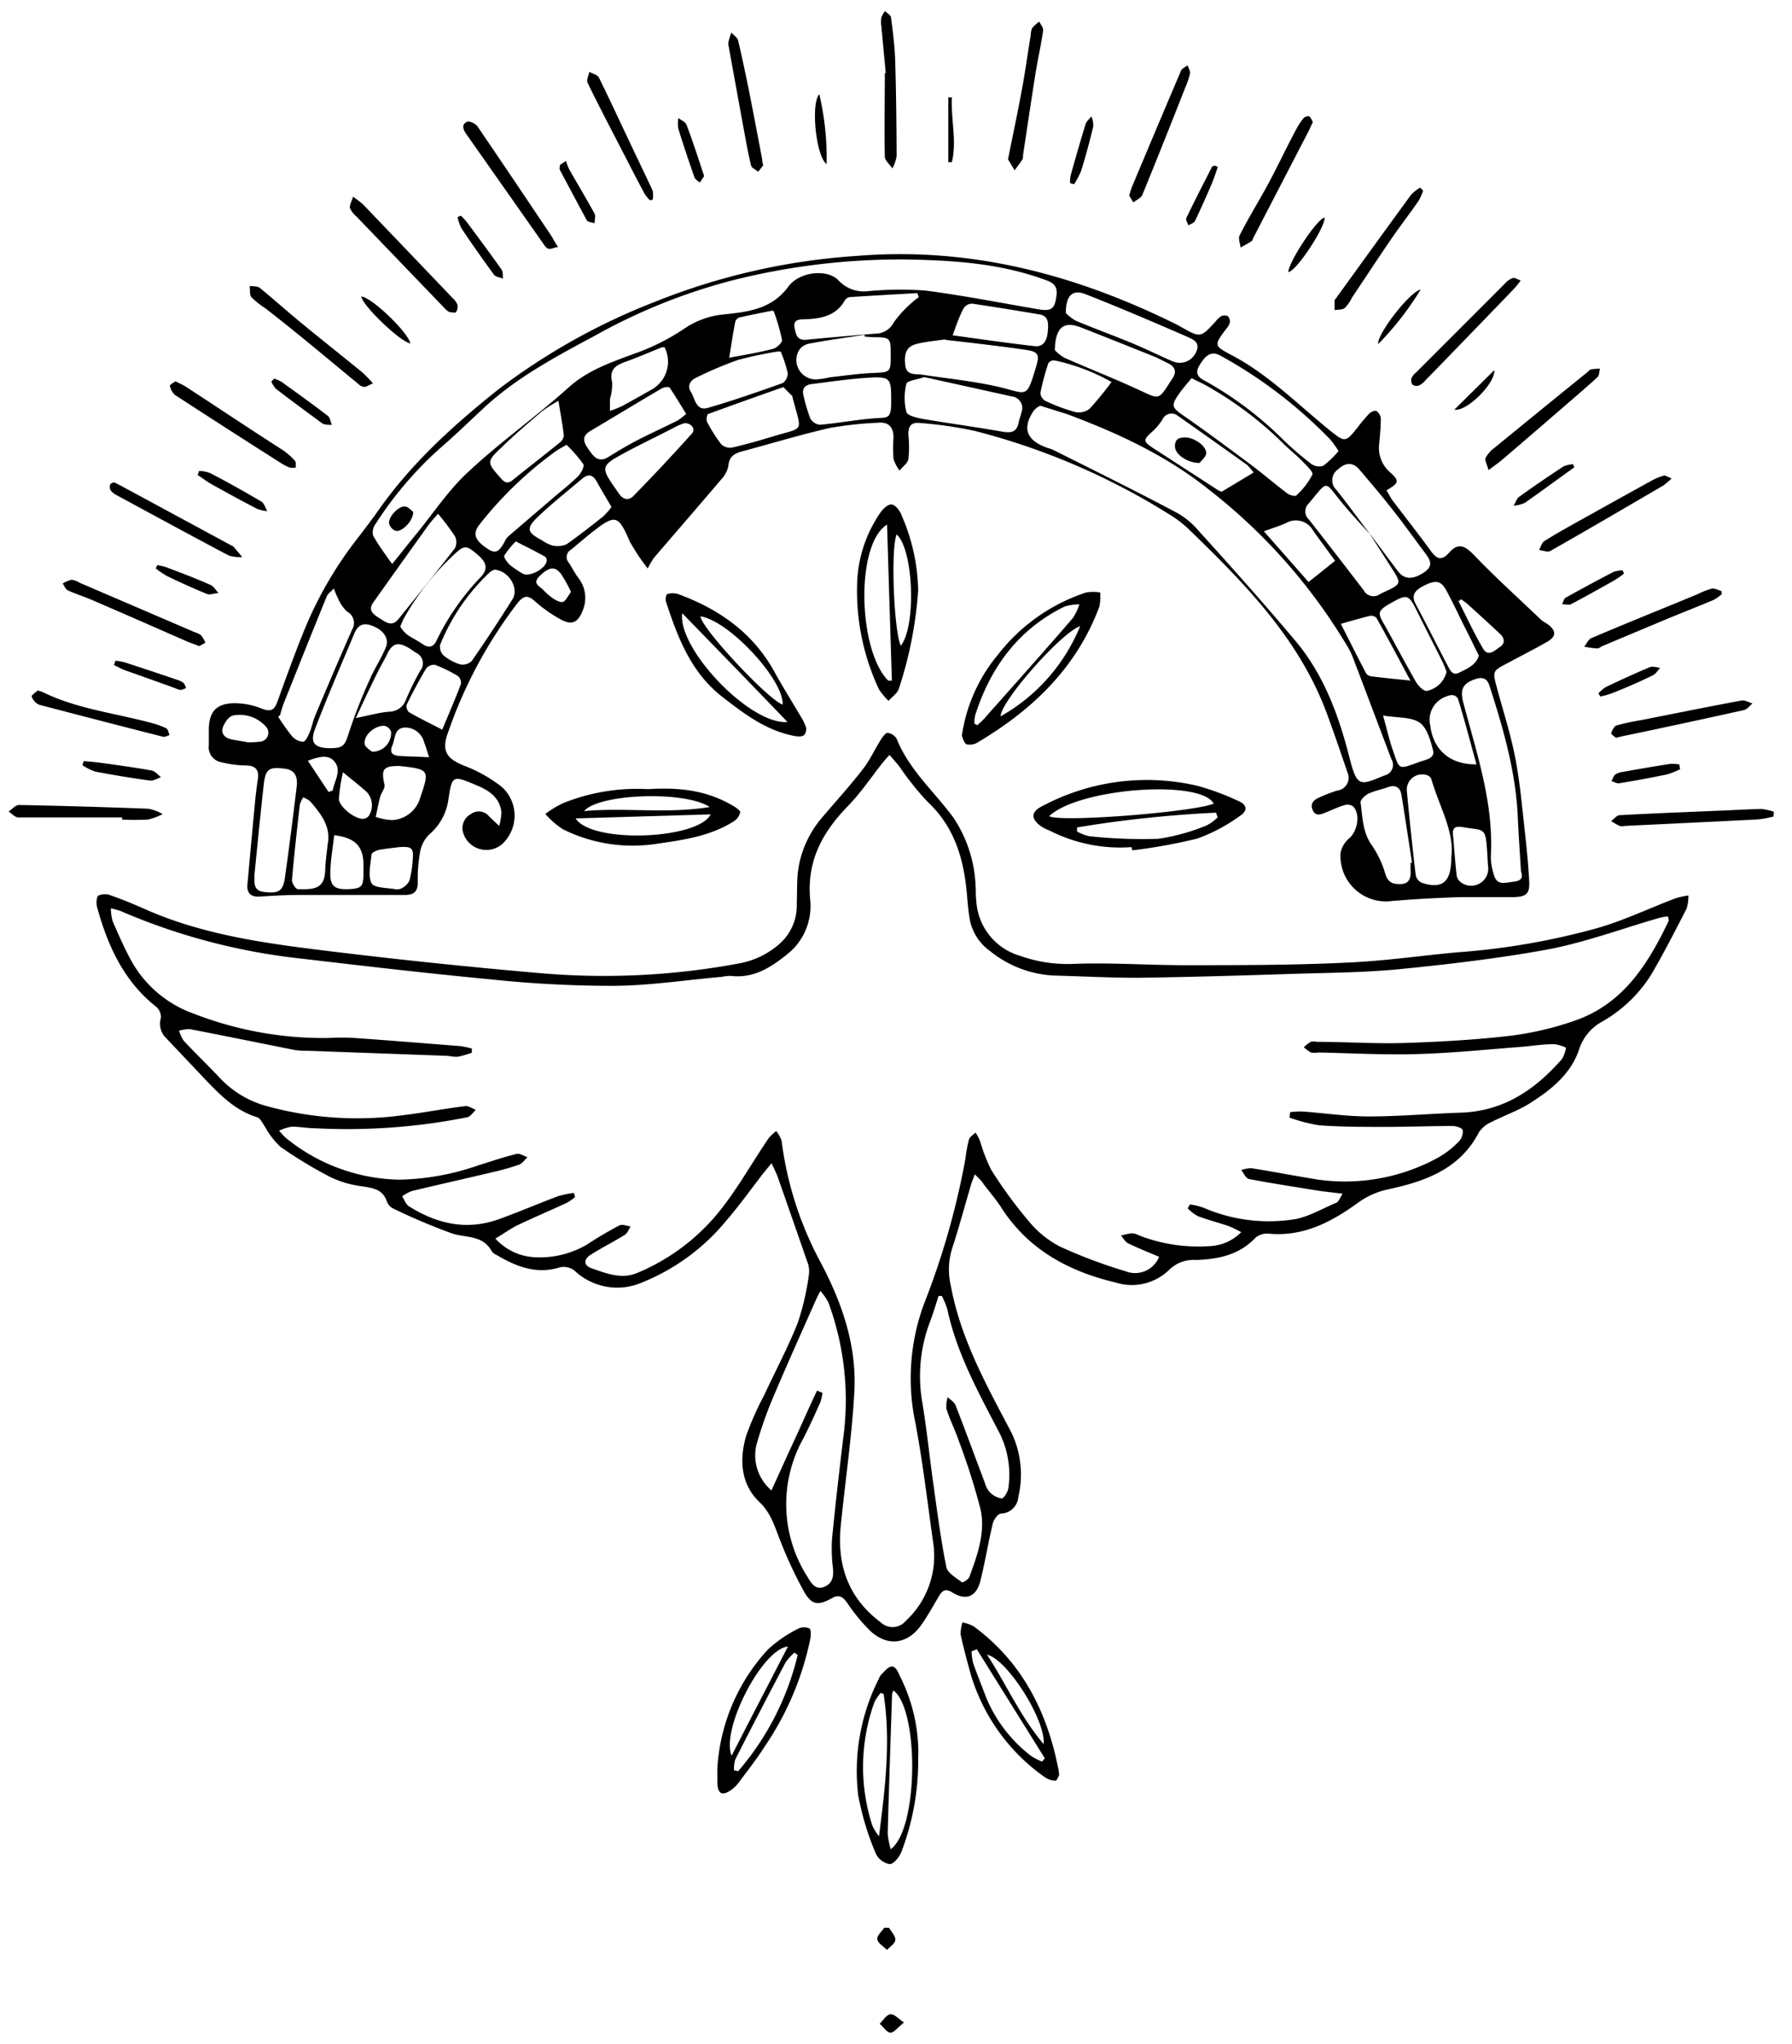 <svg xmlns="http://www.w3.org/2000/svg" viewBox="0 0 200.46 228.56">
  <title>Artboard 3</title>
  <g>
    <path d="M-38.86-42.44H241.7v288H-38.86Zm194,97.26c1.4-.83,1.46-1,.43-2a3.61,3.61,0,0,1-1.27-3.2c.09-1,.18-1.91.18-2.87a1.13,1.13,0,0,0-.5-.83c-.17-.09-.62.11-.81.31a19.65,19.65,0,0,0-1.31,1.56c-1.31,1.65-1.39,1.64-3,.36-3.64-2.93-6.92-6.31-11.13-8.51-1.93-1-1.9-1.08-.56-2.88a1.81,1.81,0,0,0,.42-.71.87.87,0,0,0-.22-.73.85.85,0,0,0-.73,0,2.3,2.3,0,0,0-.61.56c-1.72,1.88-1.71,1.88-3.95.61l-.42-.23c-11.23-5.57-23-8.68-35.64-7.69a73.52,73.52,0,0,0-22.81,5.17,71.68,71.68,0,0,0-17.43,9.75c-5,4-9.82,8.33-13.54,13.68-.67.95-1.38,1.86-2.08,2.79a43.05,43.05,0,0,0-6,10.19c-1.09,2.75-2.11,5.53-3.13,8.3-.33.89-.75,1.14-1.72.75a8.2,8.2,0,0,0-3-.61c-2.09,0-2.93,1-2.94,3,0,.56,0,1.12,0,1.68a1.7,1.7,0,0,0,1.32,1.9,12.11,12.11,0,0,0,2.81.38c1.13,0,1.51.51,1.35,1.57-.14.91-.25,1.82-.33,2.74-.29,3-.55,6-.83,8.95-.1,1,.35,1.47,1.39,1.4,1.48-.09,2.95-.16,4.43-.18,3.92,0,7.84,0,11.76,0,1,0,1.47-.32,1.47-1.38A17.32,17.32,0,0,1,47,95.22a3.61,3.61,0,0,1,1-1.91,6.24,6.24,0,0,0,2.05-3.82c.45-2.95.44-2.93,3.28-1.73,1.37.57,2.47,1.36,2.68,2.93a6,6,0,0,1-.25,1.57c-.57-.53-.85-.8-1.14-1.08a1.47,1.47,0,0,0-2-.26,1.79,1.79,0,0,0-.92,2,2.71,2.71,0,0,0,4.4,1.38,4.33,4.33,0,0,0,0-6.38A16.1,16.1,0,0,0,52,85.61c-2.09-.81-2.69-1.7-1.89-3.81a51.14,51.14,0,0,1,7.74-14.4c.65-.79,1.09-1,1.91-.26a15.42,15.42,0,0,0,2.8,2c1.43.79,2.09.42,2.58-1.11a3.61,3.61,0,0,0-.52-3.51c-.41-.54-.71-1.16-1.09-1.73a.94.94,0,0,1,.25-1.44c.82-.64,1.6-1.33,2.42-2,2.56-2,2.87-1.87,4.17,1.1a22.31,22.31,0,0,0,2,3,8.46,8.46,0,0,1,.69-1.19c2.5-2.92,5-5.81,7.5-8.74a3.11,3.11,0,0,0,.83-1.55c.08-1,.65-1.37,1.48-1.6,3.28-.88,6.54-1.87,9.85-2.63a41.25,41.25,0,0,1,5.46-.59c1.17-.1,1.69.53,1.68,1.66a17.28,17.28,0,0,0,0,2.39,4.6,4.6,0,0,0,.67,1.3c.35-.43.91-.82,1-1.31a12.74,12.74,0,0,0,0-2.62c0-1.09.32-1.51,1.39-1.38a44.83,44.83,0,0,1,6,.87A76.78,76.78,0,0,1,131,57.59a12.44,12.44,0,0,1,2,1.54c6.25,6.05,12.35,12.22,15.47,20.61.8,2.17,1.55,4.36,2.29,6.55a1.45,1.45,0,0,1-1.13,2.09,17.09,17.09,0,0,0-2,.77c-.61.26-1,.68-.74,1.4s.89.5,1.43.29c.71-.28,1.39-.62,2.12-.83a1.11,1.11,0,0,1,1,.16c.8.87.47,2.71-.43,3.52a2.88,2.88,0,0,0-1,1.64,5.08,5.08,0,0,0,5.61,5.41c2.58-.23,5.18-.36,7.77-.45,2-.07,4,0,6,0,1.43,0,1.8-.41,1.72-1.82-.1-1.79-.27-3.58-.47-5.37-.31-2.77-.54-5.55-1.07-8.29s-1.35-5.26-2.06-7.88c-.51-1.92-.52-1.91,1.18-2.8,1.49-.78,3-1.55,4.44-2.39,1-.59,1-1.21.09-1.93-.25-.2-.57-.32-.79-.53-2.52-2.39-5.09-4.72-7.48-7.22-1.06-1.1-1.8-1.42-2.8-.27-.83,1-1.35.68-2-.14-1.46-2-2.95-3.89-4.42-5.84C155.48,55.49,155.32,55.18,155.1,54.82Zm-46,76.47c.44.46.76.74,1,1.07.71.92,1.45,1.82,2.08,2.78,3,4.59,7.49,7,12.67,8.19a6,6,0,0,0,6-1.43,3.87,3.87,0,0,1,3-1.09c2.43-.09,4.76-.53,6.57-2.42a2,2,0,0,1,1.5-.53c3.86.39,7-1.3,10-3.42a8.84,8.84,0,0,1,3.51-1.55c4.11-.88,7.94-2.25,10.06-6.36a3.24,3.24,0,0,1,1.41-1.15c1.42-.73,3-1.25,4.3-2.1,2.36-1.48,4.56-3.22,5.49-6a5.44,5.44,0,0,1,2.58-3.12,15.43,15.43,0,0,0,5.62-5.47c1.36-2.35,2.6-4.77,3.84-7.19a4.78,4.78,0,0,0,.19-1.44,8.46,8.46,0,0,0-1.43.31c-2.91,1.1-5.74,2.45-8.71,3.32a79.59,79.59,0,0,1-15.56,2.71c-4.14.37-8.27,1-12.41,1.16-6,.25-12,.27-18,.29-4.19,0-8.39-.3-12.58-.15a15.77,15.77,0,0,1-6.08-.9,6.79,6.79,0,0,1-4.89-6.18c0-.56,0-1.12-.08-1.68a14.77,14.77,0,0,0-2.45-7.55c-2.15-2.92-5-5.34-6.35-8.82a1.39,1.39,0,0,0-1-.65c-.24,0-.57.45-.76.75-.7,1.11-1.26,2.33-2.06,3.36-1.42,1.83-3,3.54-4.48,5.31a11.52,11.52,0,0,0-2.74,6.17c-.15,1.14-.07,2.31-.12,3.47a5.73,5.73,0,0,1-1.75,4.32,9.29,9.29,0,0,1-4.64,2.34,82.25,82.25,0,0,1-22.2,1.11q-12.4-1.08-24.78-2.6c-6.62-.82-13.24-1.79-19.44-4.52-1.28-.57-2.57-1.11-3.89-1.57a1.81,1.81,0,0,0-1.41,0c-.24.16-.27.89-.16,1.3,1.19,4.31,3,8.27,6.61,11.14a1.51,1.51,0,0,1,.53,1.24,2.24,2.24,0,0,0,.62,2.3l4.45,4.7c1.63,1.73,3.3,3.37,5.67,4.1.38.11.63.7.92,1.1a9,9,0,0,0,1.63,2.24,48.85,48.85,0,0,0,5.64,3.41,11.42,11.42,0,0,0,3.41,1c1.22.2,2.38.28,2.86,1.69a1.45,1.45,0,0,0,.7.8,69.68,69.68,0,0,0,6.56,2.78c1.57.52,3.49.14,4.47,2a1.41,1.41,0,0,0,.57.43c2.19,1.29,4.43,2.19,7.06,1.37a2,2,0,0,1,1.63.36,6.94,6.94,0,0,0,7.47,1.37,23.66,23.66,0,0,0,9.56-7c1.46-1.7,2.76-3.52,4.13-5.29l.89-1.08c.3.67.54,1.1.7,1.57q1.65,4.68,3.27,9.38a2.88,2.88,0,0,1,.22,1.4,29,29,0,0,1-1.24,5.44c-1.09,2.78-2.52,5.43-3.78,8.15a34.18,34.18,0,0,0-2,4.5c-.8,2.71-.62,5.45,1.51,7.48,1.29,1.24,1.67,2.72,2.27,4.22a46.67,46.67,0,0,0,2.67,5.73c.86,1.52,1.55,1.62,3.08.79.84-.45,1.26-.2,1.76.5a20.66,20.66,0,0,0,2.58,3.13c1.93,1.78,4.12,1.51,5.67-.61.75-1,1.37-2.16,2-3.25.38-.64.72-.93,1.51-.44,1.53,1,2.7.48,3.14-1.3.53-2.12.88-4.29,1.39-6.42.11-.44.58-1.06.94-1.1a2,2,0,0,0,1.91-1.84,10.89,10.89,0,0,0-.78-7.24c-2.75-5.28-5.68-10.47-6.78-16.45a7.86,7.86,0,0,1,.16-4.11c.77-2.35,1.41-4.75,2.11-7.12C108.72,132.13,108.85,131.82,109.05,131.29Zm17.52-36.58.05.36a62.49,62.49,0,0,0,7.25-1.31,19.06,19.06,0,0,0,4.81-2.56c.9-.59.75-1.26-.25-1.67A28.43,28.43,0,0,0,134,87.87a24.84,24.84,0,0,0-17.31,2.26c-1.25.61-1.3,1.39-.18,2.22a4.82,4.82,0,0,0,1,.51A17.4,17.4,0,0,0,126.57,94.71ZM72.51,88.23A22.2,22.2,0,0,0,63,89.78,11.6,11.6,0,0,0,61,91a9.57,9.57,0,0,0,1.9,1.67,17.54,17.54,0,0,0,10.22,1.67c3.09-.45,6.18-.83,8.89-2.55a1.61,1.61,0,0,0,.73-1c0-.21-.48-.55-.8-.74C79.09,88.37,76,88,72.51,88.23Zm35.09-6c.08.18.18.8.49.94a1.71,1.71,0,0,0,1.32-.26c6.09-3.63,11-8.33,13.54-15.15A5.41,5.41,0,0,0,123,66.2a4.92,4.92,0,0,0-1.57,0,20.63,20.63,0,0,0-9.9,7A18.13,18.13,0,0,0,107.6,82.24ZM102.71,66a21.86,21.86,0,0,0-1.91-8.53c-.18-.46-.69-1.07-1.08-1.09s-1,.5-1.24.92a14.67,14.67,0,0,0-2.6,8,25.86,25.86,0,0,0,2.44,11.74,6.91,6.91,0,0,0,1.08,1.3c.39-.45,1-.84,1.15-1.36A44.86,44.86,0,0,0,102.71,66ZM90.19,81.39a6.44,6.44,0,0,0-.41-1c-1.07-1.83-2.19-3.63-3.22-5.47-2.42-4.3-6.18-6.9-10.7-8.56a2.12,2.12,0,0,0-1.22,0c-.13,0-.22.59-.14.85,1.33,4,2.81,7.94,6.31,10.65,2.46,1.91,5,3.8,8.14,4.38C89.65,82.43,90.16,82.41,90.19,81.39Zm12.52,115.09v-.6a19.06,19.06,0,0,0-2.1-8.64c-.18-.4-.64-1-.9-1s-.78.54-1.13.88a1.53,1.53,0,0,0-.3.51,22.85,22.85,0,0,0-2.3,13,31.16,31.16,0,0,0,2,6.59,2.12,2.12,0,0,0,1.57,1.11c.43,0,1-.74,1.28-1.28A28.48,28.48,0,0,0,102.71,196.48ZM80.24,197.8v1.32a1.93,1.93,0,0,0,0,.24c.07,1.11.51,1.36,1.43.77a3.69,3.69,0,0,0,.95-.9c1-1.3,2-2.59,2.89-4a33.28,33.28,0,0,0,5.14-12.15c.06-.37.06-1-.11-1.08a1.48,1.48,0,0,0-1.22,0,14.57,14.57,0,0,0-3.43,2.35A21.44,21.44,0,0,0,80.24,197.8Zm38.24.66c0-.29,0-.41-.06-.53-1.24-6.5-4.07-12.08-9.5-16.1a4.51,4.51,0,0,0-1.25-.44,4.08,4.08,0,0,0-.21,1.35c.32,1.49.72,2.95,1.12,4.42a21.56,21.56,0,0,0,8.32,11.55,2.14,2.14,0,0,0,1.18.37C118.23,199.08,118.39,198.6,118.48,198.46ZM39.49,22c-.15.53-.39.91-.31,1.2a2.6,2.6,0,0,0,.71.93q4.89,5.1,9.8,10.19a2.25,2.25,0,0,0,.63.53c.22.1.66.16.73,0A1.09,1.09,0,0,0,51.2,34a2.08,2.08,0,0,0-.56-.75q-5-5.24-10-10.45A12.1,12.1,0,0,0,39.49,22ZM13.66,91.39v.23a27.65,27.65,0,0,0,2.88,0A7.09,7.09,0,0,0,18.2,91a5.19,5.19,0,0,0-1.58-.6Q9.39,90.11,2.14,90c-.39,0-.79.47-1.18.73.36.23.72.65,1.08.66C5.91,91.41,9.79,91.39,13.66,91.39ZM99.08,8.16H99c0,3.11,0,6.23,0,9.34,0,.45.56.88.85,1.32a4.55,4.55,0,0,0,.47-1.37c0-3.55,0-7.1-.16-10.64,0-1.64-.26-3.27-.47-4.89,0-.25-.44-.46-.67-.69a2.6,2.6,0,0,0-.49.73,3.09,3.09,0,0,0,0,1C98.75,4.67,98.92,6.41,99.08,8.16ZM62.42,27.6c-.39-.64-.62-1.06-.88-1.45-2.69-4-5.37-8-8.1-12-.22-.32-.9-.68-1.18-.56-.68.29-.46.88-.09,1.39q4.26,6.07,8.53,12.16c.18.25.38.59.64.67S62,27.7,62.42,27.6Zm50.34-9.79.73,1.2c.3-.41.61-.81.88-1.23.08-.12,0-.32.06-.47.47-3.08.92-6.15,1.41-9.22.26-1.57.61-3.13.84-4.7,0-.3-.28-.65-.43-1a4.24,4.24,0,0,0-.8.72,2,2,0,0,0-.16.8c-.33,2.05-.61,4.1-1,6.14C113.84,12.59,113.31,15.08,112.76,17.81Zm-71,25.05a13.47,13.47,0,0,0-1.22-1.25C38.25,39.77,36,38,33.71,36.13c-1.58-1.29-3.09-2.66-4.67-3.94-.26-.22-.75-.16-1.13-.22.06.43,0,1,.2,1.27a10,10,0,0,0,1.6,1.26c1.09.86,2.19,1.72,3.27,2.6,2.38,1.94,4.75,3.9,7.14,5.84a1.13,1.13,0,0,0,.62.32C41,43.26,41.23,43.07,41.72,42.86Zm-22.1-.23c-.22.18-.61.4-.58.5a2,2,0,0,0,.56,1c3.94,2.56,7.91,5.09,11.87,7.62a4.82,4.82,0,0,0,1,.51,2.1,2.1,0,0,0,.66,0c0-.26.05-.59-.09-.75a7.17,7.17,0,0,0-1.33-1.19C28,48,24.39,45.58,20.75,43.21,20.42,43,20.05,42.85,19.62,42.63ZM170.11,31.36c-.4-.15-.71-.38-.94-.31a2.19,2.19,0,0,0-.85.62q-5,4.95-9.91,9.91a1.84,1.84,0,0,0-.52.64.84.84,0,0,0,.1.73.83.83,0,0,0,.73.16,2.3,2.3,0,0,0,.74-.59q5-5.12,9.91-10.24A10.22,10.22,0,0,0,170.11,31.36Zm-3.6,21.2c.75-.57,1.2-.87,1.61-1.22q3.42-2.93,6.81-5.86c1.27-1.1,2.55-2.18,3.79-3.32.2-.19.18-.62.27-.94a6.24,6.24,0,0,0-1,.08c-.18,0-.32.23-.47.36q-5.18,4.19-10.32,8.4a3.45,3.45,0,0,0-1,1.12C166.06,51.45,166.34,51.91,166.51,52.56ZM146.86,13.64c-.13-.22-.22-.51-.38-.57a.71.71,0,0,0-.63.16,7.3,7.3,0,0,0-.85,1.28c-1,2-2,4-3.08,6s-2.22,3.88-3.25,5.86c-.18.34.06.9.11,1.36.41-.24.83-.46,1.23-.72.11-.08.14-.28.22-.42q3-5.89,6.11-11.79C146.52,14.4,146.68,14,146.86,13.64Zm51.53,77.65,0-.54a6,6,0,0,0-1.37-.31c-1.43,0-2.86.11-4.3.17-3.86.16-7.73.31-11.59.52-.32,0-.63.43-.94.66a8.78,8.78,0,0,0,.94.54,1.34,1.34,0,0,0,.6,0c5-.24,9.95-.47,14.93-.73A12.27,12.27,0,0,0,198.39,91.29Zm-113-72.8c-.08-.36-.12-.55-.16-.75-.46-2.43-.92-4.86-1.4-7.28-.4-2-.82-4-1.29-6-.08-.34-.5-.59-.76-.89-.1.34-.23.68-.31,1a1.11,1.11,0,0,0,0,.47c.59,3.26,1.18,6.51,1.78,9.77.23,1.21.44,2.43.74,3.63.07.28.52.46.8.69ZM22.28,72.24l.72-.38a3.75,3.75,0,0,0-.48-.83,2.38,2.38,0,0,0-.75-.36L8.92,65.15A2.16,2.16,0,0,0,8,64.82a3.39,3.39,0,0,0-1,.42c.19.26.32.64.57.76.91.42,1.86.71,2.78,1.11,3.55,1.53,7.1,3.09,10.64,4.64ZM187,53.49c-.44-.17-.72-.39-.92-.33a6.8,6.8,0,0,0-1.42.6c-2.8,1.54-5.59,3.1-8.38,4.65-1.19.67-2.38,1.32-3.52,2.06-.3.19-.4.68-.59,1,.43,0,1,.27,1.26.1,4.24-2.41,8.44-4.87,12.65-7.33A8.93,8.93,0,0,0,187,53.49Zm5.61,12.94,0-.36c-.37-.1-.76-.33-1.09-.26a10.06,10.06,0,0,0-1.66.66c-3.91,1.61-7.83,3.19-11.72,4.84-.38.15-.59.68-.88,1,.49.06,1,.16,1.49.18.17,0,.35-.17.53-.25,2.38-1,4.76-2,7.15-3,1.77-.73,3.55-1.43,5.32-2.17A4.94,4.94,0,0,0,192.6,66.43ZM126.31,21.86l.49.75c.33-.28.83-.48,1-.83,1.62-4,3.19-7.92,4.76-11.89a9.37,9.37,0,0,0,.58-1.69c0-.28-.18-.62-.27-.92-.26.2-.63.35-.74.61q-2.78,6.5-5.49,13C126.51,21.16,126.45,21.44,126.31,21.86Zm32.89-.55-.37-.33a4.68,4.68,0,0,0-1,.78c-2.83,3.87-5.63,7.75-8.44,11.63,0,.07-.13.14-.13.2,0,.36,0,.72,0,1.08.39-.07.87,0,1.14-.23a4.51,4.51,0,0,0,.81-1.17c1.46-2.18,2.9-4.38,4.38-6.54,1-1.45,2.07-2.85,3.08-4.29A6.79,6.79,0,0,0,159.2,21.31ZM72.7,22.39l.32-.08a2.67,2.67,0,0,0,0-1c-.46-1.07-1-2.1-1.48-3.15C70,15,68.54,11.83,67,8.68c-.15-.32-.71-.44-1.08-.65-.07.41-.34.92-.19,1.22,1.43,2.89,2.92,5.76,4.4,8.63.66,1.28,1.32,2.55,2,3.82A4.54,4.54,0,0,0,72.7,22.39ZM4.23,77.2c-.21.19-.74.55-.69.67a1.62,1.62,0,0,0,.83.92C9,80,13.61,81.2,18.24,82.37c.21.06.49-.12.73-.18-.12-.27-.17-.67-.38-.77a10,10,0,0,0-1.79-.63c-4-1.08-8.25-1.55-12.06-3.43C4.64,77.31,4.51,77.29,4.23,77.2Zm8.51-23.28c-.16.09-.42.15-.47.28a.83.83,0,0,0,.07.64,1.94,1.94,0,0,0,.65.52c4.18,2.26,8.35,4.53,12.55,6.75a4.33,4.33,0,0,0,1.51.17l-1-1.18s-.07,0-.1-.05L13.53,54.31C13.29,54.18,13,54.06,12.74,53.92Zm168,28.57.63-.15c4.56-1,9.13-1.94,13.68-2.94.36-.08.64-.49,1-.75-.41-.12-.85-.4-1.23-.33-3.76.7-7.52,1.46-11.27,2.2a26.78,26.78,0,0,0-2.69.58c-.28.09-.51.54-.61.87C180.2,82.1,180.62,82.35,180.77,82.49ZM9.37,85.09l-.15.45a5.94,5.94,0,0,0,1.45.72q3,.58,6.11,1c.39,0,.82-.24,1.23-.38-.35-.26-.67-.68-1.06-.75-1.87-.33-3.76-.59-5.65-.85C10.66,85.2,10,85.15,9.37,85.09Zm12.9-32.44-.16.43c.5.35,1,.73,1.51,1,1.7,1,3.42,1.89,5.16,2.79a4.39,4.39,0,0,0,1.11.25c-.21-.36-.33-.88-.65-1.07-1.9-1.12-3.82-2.17-5.76-3.2A3.94,3.94,0,0,0,22.27,52.65Zm8.4-10.32-.28.29a3.28,3.28,0,0,0,.51.81c1.74,1.32,3.49,2.63,5.26,3.91.23.16.64.08,1,.12-.14-.33-.2-.77-.44-1-1.71-1.31-3.45-2.56-5.19-3.81A4.33,4.33,0,0,0,30.67,42.33ZM187.94,86l-.08-.51a4.87,4.87,0,0,0-1.07-.06c-1.73.27-3.46.57-5.19.88a2,2,0,0,0-.89.29c-.22.16-.3.49-.44.75.27.09.56.29.81.25q2.71-.47,5.41-1A9,9,0,0,0,187.94,86ZM63.31,18l-.64.48c0,.19-.06.41,0,.55,1,1.88,1.95,3.76,3,5.61.12.22.58.24.88.36,0-.36.12-.8,0-1.08-.9-1.65-1.87-3.26-2.8-4.89A6.67,6.67,0,0,1,63.31,18Zm15.46,1.73c-.66-2-1.26-3.88-2-5.75-.12-.32-.6-.5-.91-.74a3.68,3.68,0,0,0,0,1.19c.56,1.82,1.17,3.63,1.8,5.42.08.25.39.41.6.6Zm12.88-9.16c-1,1.06-.36,7,.82,7.81A31.49,31.49,0,0,0,91.65,10.53ZM51.55,24.11l-.35.21a5.61,5.61,0,0,0,.45,1.27q1.77,2.63,3.64,5.18c.18.24.64.28,1,.42-.05-.35,0-.78-.16-1-1.26-1.79-2.57-3.54-3.87-5.3A9.6,9.6,0,0,0,51.55,24.11Zm68.16-3.64.44.18a9,9,0,0,0,.78-1.47c.51-1.67,1-3.36,1.37-5a2.88,2.88,0,0,0-.21-1.12c-.22.29-.55.54-.65.87-.59,1.89-1.13,3.8-1.67,5.71A3.69,3.69,0,0,0,119.71,20.47Zm59.1,57.05.21.4a8.23,8.23,0,0,0,1.29-.36c1.54-.66,3.07-1.32,4.57-2,.34-.16.56-.55.83-.83-.39,0-.85-.21-1.17-.08-1.66.69-3.28,1.44-4.9,2.21A4,4,0,0,0,178.81,77.52Zm2.85-13.38-.15-.4a3.34,3.34,0,0,0-1,.16q-2.72,1.41-5.37,2.89c-.21.11-.28.48-.41.73.32,0,.71.16,1,0,1.66-.87,3.29-1.79,4.92-2.71A11.67,11.67,0,0,0,181.66,64.14Zm-164.06-1-.18.35a10.5,10.5,0,0,0,1.27.86c1.48.7,3,1.38,4.48,2,.35.14.84-.06,1.27-.1-.29-.31-.53-.76-.89-.91-1.64-.71-3.32-1.33-5-2A7.3,7.3,0,0,0,17.6,63.18ZM45.91,38.4c-.26-1.26-4.35-5.18-5.49-5.25C40.52,34.15,44.78,38.23,45.91,38.4Zm-33,35.47-.16.46c.43.2.85.44,1.3.6,1.86.69,3.73,1.35,5.59,2a1.82,1.82,0,0,0,.56.18,2,2,0,0,0,.61-.22,1.66,1.66,0,0,0-.29-.58,2.46,2.46,0,0,0-.75-.35c-1.92-.65-3.84-1.3-5.77-1.92A6.36,6.36,0,0,0,12.91,73.87ZM136.23,18.66l-.34-.14c-.1,0-.27.06-.31.13-1,1.91-2,3.81-2.88,5.74-.09.19.15.53.23.8.26-.15.63-.25.74-.47.65-1.36,1.27-2.74,1.86-4.13C135.8,20,136,19.31,136.23,18.66Zm22.69,13.71c-1.26.28-5,5-4.75,6.1A33.52,33.52,0,0,0,158.92,32.37Zm17.19,19.87-.15-.36a3.29,3.29,0,0,0-1.07.25c-1.67,1.1-3.32,2.22-4.94,3.39-.29.21-.41.67-.62,1a3.84,3.84,0,0,0,1.22-.31c1.57-1.08,3.1-2.22,4.65-3.33Zm-32-21.82c.84-.05,4.16-5,4.07-6.09C147.35,24.47,144.17,29.24,144.11,30.42ZM162.69,45.8c1.36.28,4.62-3,4.47-4.42ZM106.48,10.89h-.35v7.26h.4C107.07,15.72,106.34,13.31,106.48,10.89Zm-7,204.64h-.53c-.29.44-.84.93-.78,1.32s.7.78,1.08,1.17c.34-.38.91-.74.94-1.14S99.71,216,99.45,215.53Zm1.67,10.59c-.73-.49-1.2-1-1.53-1s-.79.68-1.18,1.06c.39.38.77,1,1.18,1S100.42,226.68,101.12,226.12Z" fill="#fff" fill-opacity="0.0"/>
    <path d="M155.1,54.82c.22.36.38.67.58,1,1.47,1.95,3,3.88,4.42,5.84.62.82,1.14,1.09,2,.14,1-1.15,1.74-.83,2.8.27,2.39,2.5,5,4.83,7.48,7.22.22.21.54.33.79.53.94.72.93,1.34-.09,1.93-1.46.84-3,1.61-4.44,2.39-1.7.89-1.69.88-1.18,2.8.71,2.62,1.55,5.22,2.06,7.88s.76,5.52,1.07,8.29c.2,1.79.37,3.58.47,5.37.08,1.41-.29,1.79-1.72,1.82-2,0-4,0-6,0-2.59.09-5.19.22-7.77.45a5.08,5.08,0,0,1-5.61-5.41,2.88,2.88,0,0,1,1-1.64c.9-.81,1.23-2.65.43-3.52a1.11,1.11,0,0,0-1-.16c-.73.21-1.41.55-2.12.83-.54.21-1.12.45-1.43-.29s.13-1.14.74-1.4a17.09,17.09,0,0,1,2-.77,1.45,1.45,0,0,0,1.13-2.09c-.74-2.19-1.49-4.38-2.29-6.55-3.12-8.39-9.22-14.56-15.47-20.61a12.44,12.44,0,0,0-2-1.54,76.78,76.78,0,0,0-21.94-9.43,44.83,44.83,0,0,0-6-.87c-1.07-.13-1.43.29-1.39,1.38a12.74,12.74,0,0,1,0,2.62c-.08.49-.64.88-1,1.31a4.6,4.6,0,0,1-.67-1.3,17.28,17.28,0,0,1,0-2.39c0-1.13-.51-1.76-1.68-1.66a41.25,41.25,0,0,0-5.46.59c-3.31.76-6.57,1.75-9.85,2.63-.83.23-1.4.58-1.48,1.6a3.11,3.11,0,0,1-.83,1.55c-2.48,2.93-5,5.82-7.5,8.74a8.46,8.46,0,0,0-.69,1.19,22.31,22.31,0,0,1-2-3c-1.3-3-1.61-3.09-4.17-1.1-.82.64-1.6,1.33-2.42,2a.94.94,0,0,0-.25,1.44c.38.57.68,1.19,1.09,1.73a3.61,3.61,0,0,1,.52,3.51C64.68,69.6,64,70,62.59,69.18a15.42,15.42,0,0,1-2.8-2c-.82-.73-1.26-.53-1.91.26a51.14,51.14,0,0,0-7.74,14.4c-.8,2.11-.2,3,1.89,3.81A16.1,16.1,0,0,1,56.16,88a4.33,4.33,0,0,1,0,6.38A2.71,2.71,0,0,1,51.78,93a1.79,1.79,0,0,1,.92-2,1.47,1.47,0,0,1,2,.26c.29.28.57.55,1.14,1.08a6,6,0,0,0,.25-1.57c-.21-1.57-1.31-2.36-2.68-2.93-2.84-1.2-2.83-1.22-3.28,1.73A6.24,6.24,0,0,1,48,93.31a3.61,3.61,0,0,0-1,1.91,17.32,17.32,0,0,0-.27,3.46c0,1.06-.49,1.38-1.47,1.38-3.92,0-7.84,0-11.76,0-1.48,0-3,.09-4.43.18-1,.07-1.49-.37-1.39-1.4.28-3,.54-6,.83-8.95.08-.92.19-1.83.33-2.74.16-1.06-.22-1.55-1.35-1.57a12.11,12.11,0,0,1-2.81-.38,1.7,1.7,0,0,1-1.32-1.9c0-.56,0-1.12,0-1.68,0-2.06.85-3,2.94-3a8.2,8.2,0,0,1,3,.61c1,.39,1.39.14,1.72-.75,1-2.77,2-5.55,3.13-8.3a43.05,43.05,0,0,1,6-10.19c.7-.93,1.41-1.84,2.08-2.79,3.72-5.35,8.51-9.68,13.54-13.68a71.68,71.68,0,0,1,17.43-9.75A73.52,73.52,0,0,1,96,28.6c12.68-1,24.41,2.12,35.64,7.69l.42.23c2.24,1.27,2.23,1.27,3.95-.61a2.3,2.3,0,0,1,.61-.56.85.85,0,0,1,.73,0,.87.87,0,0,1,.22.73,1.81,1.81,0,0,1-.42.71c-1.34,1.8-1.37,1.86.56,2.88,4.21,2.2,7.49,5.58,11.13,8.51,1.6,1.28,1.68,1.29,3-.36a19.65,19.65,0,0,1,1.31-1.56c.19-.2.64-.4.81-.31a1.13,1.13,0,0,1,.5.83c0,1-.09,1.91-.18,2.87a3.61,3.61,0,0,0,1.27,3.2C156.56,53.77,156.5,54,155.1,54.82Zm-2,4.75c-1-1.13-2.07-2.23-3-3.39-2-2.4-1.44-2.6-3.69.1a1.21,1.21,0,0,0,0,1.79Q149.49,62,152.55,66a1.24,1.24,0,0,0,1.84.41c.28-.15.58-.27.87-.41,1.42-.69,1.46-.84.58-2.23l-2.71-4.24c1.07,1.44,2.15,2.87,3.22,4.3.74,1,1.73,1,3,.13,1-.69.65-1.36.09-2.1-1.22-1.62-2.4-3.28-3.66-4.88s-2.45-3-3.73-4.5c-.76-.87-1.58-.74-2.38,0a1.48,1.48,0,0,0-.18,2.29C150.77,56.36,151.94,58,153.14,59.57ZM43.87,63.06c.89-1.11,1.7-2.13,2.53-3.15,2-2.41,3.71-5.07,6-7.17,3.55-3.32,7.56-6.14,11.17-9.39,2.15-1.94,4.68-2.8,7.26-3.76a24.79,24.79,0,0,0,5.56-2.74A9.43,9.43,0,0,1,81,35.15c2.69-.28,5.35-.59,7.19-3.11,1.25-1.7,4.41-2,5.62-.68a3.85,3.85,0,0,0,3.32,1.19,39.27,39.27,0,0,1,6.32-.07c4.23.54,8.43,1.37,12.64,2.09,1.55.26,1.9,0,2.1-1.57.16-1.27-.7-1.51-1.61-1.83-4.89-1.74-10-2.06-15.11-2.16A76.89,76.89,0,0,0,82.11,31.3a64.75,64.75,0,0,0-15.54,6.22c-4.37,2.34-8.75,4.67-12.43,8.07-1.64,1.53-3.25,3.09-4.94,4.55A40.76,40.76,0,0,0,42,58.6a1.56,1.56,0,0,0-.27,1.26C42.29,60.89,43,61.84,43.87,63.06Zm72.49-17.7a2.41,2.41,0,0,0-.69.51c-1.32,1.92-.9,3.27,1.24,4.11.34.13.69.21,1,.37,4.6,2.3,9.22,4.58,13.78,7a9,9,0,0,1,2.46,2.07c3.63,4,7.27,8.08,10.76,12.23,3.21,3.81,4.89,8.46,6.08,13.18.84,3.32,1.24,2.93,3.91,1.86a1.21,1.21,0,0,0,.75-1.81c-1.46-3.83-2.9-7.68-4.37-11.52a9,9,0,0,0-.72-1.37A63.08,63.08,0,0,0,135.31,54.8c-4.78-3.85-10.3-6.4-16-8.52C118.39,46,117.46,45.7,116.36,45.36Zm53.78,52.05c-.12-2-.26-4-.35-6-.22-5.11-1.64-10-3.19-14.8-.25-.75-.75-.94-1.51-.7-1.43.46-1.8,1.14-1.4,2.64,1.49,5.65,3.42,11.23,3.08,17.22a6.42,6.42,0,0,0,.37,2.11c.35,1.16,1.26.8,2.09.71S170.44,98.25,170.14,97.41ZM133.3,42.28c-.49.59-1,1.16-1.43,1.78-.91,1.31-.77,1.52.55,2.43,2.62,1.82,5.18,3.73,7.73,5.63,1.31,1,2.55,2.06,3.86,3.05.27.2.91.36,1,.22a8.16,8.16,0,0,0,1.8-2.33c.12-.31-.73-1.08-1.21-1.58s-1.31-1.17-1.94-1.79A40.54,40.54,0,0,0,135,43.14C134.52,42.87,134,42.64,133.3,42.28Zm16.44,8.15a12.82,12.82,0,0,0-.94-1.3,51.84,51.84,0,0,0-12.24-9.35c-1-.55-1.65-.19-2.41,1.11-.58,1,.07,1.4.77,1.76a39.85,39.85,0,0,1,8.75,6.64,36.77,36.77,0,0,0,3,2.57,1.53,1.53,0,0,0,1.35.22A11,11,0,0,0,149.74,50.43ZM31.34,79.94l-.22.19a23.14,23.14,0,0,0,1.52,2.15,1.82,1.82,0,0,0,1.26.65c.28,0,.57-.67.75-1.09.25-.58.35-1.23.6-1.81,1.36-3.23,2.73-6.46,4.15-9.66a1.43,1.43,0,0,0-.59-2,4.52,4.52,0,0,1-1-1.47,9,9,0,0,1-.46-1.11c-.28.31-.67.56-.81.92-1.64,4-3.23,8-4.83,12A11.33,11.33,0,0,0,31.34,79.94Zm74.41-42c-.93.14-2,.24-3,.46-1.27.26-1.64.94-1.49,2.4.13,1.18,1.06,1,1.81,1.08,3,.46,5.94.73,8.83,1.42,3.05.74,2.93,1.29,4-2.3.41-1.32.25-1.68-1.11-1.88C111.83,38.69,108.86,38.35,105.75,38Zm-2.36,4.22c-.84.29-1.89.4-2,.74a6.62,6.62,0,0,0,0,3.16c.11.42,1.23.67,1.92.79,3,.51,5.92.9,8.87,1.42,1,.16,1.56,0,1.76-1,.08-.39.24-.77.32-1.16a1.31,1.31,0,0,0-1.08-1.79Zm-40,7.56c-.49.29-.85.47-1.17.69a42.36,42.36,0,0,0-8.6,8.26c-.78,1-.5,1.73.87,2.65.9.6,1.27.47,1.93-.7a2.45,2.45,0,0,1,.38-.6l5.06-4.34c.94-.8,1.92-1.56,2.8-2.43.34-.34.74-1.1.59-1.36A15.52,15.52,0,0,0,63.37,49.73ZM36.87,83.65c1.55,0,1.71-.29,2.17-1.76a56.83,56.83,0,0,1,2.36-6c.52-1.2,1.27-2.3,1.76-3.52.42-1-.29-2-1.68-2.46-1-.35-1.54.14-1.88,1-1.46,3.5-3,7-4.33,10.52C34.64,83,35.13,83.62,36.87,83.65ZM118,39.15a4.68,4.68,0,0,0,1.09.86c2.81,1.24,5.66,2.35,8.44,3.64,2.13,1,2.09,1.06,3.35-.92l.2-.3c.55-.77.47-1.39-.43-1.82-.54-.26-1.06-.56-1.62-.78-2.7-1.08-5.4-2.16-8.11-3.22C119,35.86,118.05,36.58,118,39.15ZM119.23,35a4.71,4.71,0,0,0,1.16.88c2.1.88,4.24,1.65,6.35,2.53,1.55.64,3,1.39,4.59,2.05a2,2,0,0,0,2.52-1.22c.41-1-.45-1.31-1-1.57-3.77-1.64-7.55-3.26-11.37-4.76C120,32.31,119.22,33,119.23,35ZM44.77,70.06a4.32,4.32,0,0,0,.73.86c.54.39,1.17.68,1.73,1.06.72.51,1.26.4,1.62-.4a27.68,27.68,0,0,1,5-7.14c.82-.92.47-1.63-.33-2.34C52.25,61,52,60.91,51,61.81a29.31,29.31,0,0,0-5.79,7.27C45.05,69.36,44.94,69.66,44.77,70.06ZM28.45,97.94c.07.67-.2,1.63,1.07,1.78,1.63.2,2.13-.06,2.35-1.57.48-3.4.91-6.81,1.32-10.22.15-1.28-.35-1.91-1.45-2-1.59-.2-2,.06-2.21,1.56C29.14,90.9,28.81,94.36,28.45,97.94ZM55.3,63.69a2.13,2.13,0,0,0-.51.29,22.91,22.91,0,0,0-5.56,8.12,1.37,1.37,0,0,0,.39,1.18,5.27,5.27,0,0,0,1.86,1,1.47,1.47,0,0,0,1.29-.38c1.57-2.25,3.07-4.55,4.54-6.87C58.11,65.82,56.94,63.79,55.3,63.69ZM49,57.44c-.32.37-.72.79-1.06,1.25q-3.1,4.32-6.18,8.66c-.66.92.06,1.37.71,1.78s1.36,1,2.09.1c2.13-2.64,4.26-5.26,6.33-7.94a1.5,1.5,0,0,0,0-1.34A26.9,26.9,0,0,0,49,57.44ZM87.63,43.28c-2.87,1-5.64,2-8.4,3-.14,0-.25.65-.14.87a16.13,16.13,0,0,0,1.6,2.53,1.44,1.44,0,0,0,1.21.36c1.52-.35,3-.77,4.51-1.23,3.63-1.11,3.3-.33,2.26-4.33a.56.56,0,0,0-.07-.23C88.35,44,88.07,43.74,87.63,43.28ZM162.35,95.8c.37-2.8-1.37-5.67-2.25-8.75a.8.8,0,0,0-.53-.4,1.71,1.71,0,0,0-2.2,1.71q.44,4.76,1,9.51a1.21,1.21,0,0,0,.68.83C161.32,99.43,162.36,98.68,162.35,95.8ZM99.69,44.59c0-2.24-.13-2.49-2.35-2.37s-4.36.45-6.54.72c-.76.09-1.14.52-.9,1.34a17.85,17.85,0,0,0,.75,2.52,1.4,1.4,0,0,0,1.09.69c2-.18,4-.56,6.06-.72C99.4,46.65,99.73,46.93,99.69,44.59ZM76.76,46.28c-.66-1.07-1.22-2-1.85-2.94-.09-.12-.63-.06-.86.07-2.68,1.57-5.34,3.19-8,4.77-1.06.62-.74,1.31-.2,2.08s1.09,1.53,2.21.83,2-1.22,3-1.75c1.56-.81,3.16-1.54,4.73-2.32A8.12,8.12,0,0,0,76.76,46.28ZM87,39.3a43.73,43.73,0,0,0-4.44.94,42.44,42.44,0,0,0-4.71,2c-.64.3-1,.91-.56,1.58s.54,2.16,1.86,1.79c2.83-.81,5.62-1.79,8.4-2.78a1.32,1.32,0,0,0,.57-1.11,13.9,13.9,0,0,0-.78-2.39C87.32,39.29,87.11,39.31,87,39.3Zm70.8,57.16.15,0c-.38-2.52-.76-5-1.17-7.55-.14-.87-.65-1.22-1.56-.89-.7.26-1.47.39-2.15.72-.37.18-.91.68-.87,1,.23,1.63.22,3.31,1.26,4.77a10.86,10.86,0,0,1,1.5,3.17c.3,1,.86,1.19,1.75,1.16s1.1-.61,1.09-1.37C157.78,97.09,157.79,96.78,157.79,96.46ZM96.72,37.63l0-.2c-2.09.32-4.18.6-6.25,1a1.69,1.69,0,0,0-1.15.84,2.17,2.17,0,0,0,2.4,3.1c.43,0,.86-.16,1.3-.21,1.54-.17,3.08-.4,4.62-.46,2-.08,2-.09,2-2s0-2-2-2Zm6.06-4.4-.16-.46c-2.49.14-5,.28-7.49.44a.81.81,0,0,0-.6.33c-1,1.83-2.79,2.11-4.64,2.16-.7,0-1.18.16-1,1s.34,1.38,1.35,1.28c2.57-.25,5.15-.47,7.73-.68a2.28,2.28,0,0,0,2-1.24,12.55,12.55,0,0,1,2-2.19A6.68,6.68,0,0,1,102.78,33.23ZM68.4,56.69c-.56-1-1.1-1.84-1.59-2.75s-1-1-1.71-.4c-1.68,1.42-3.41,2.78-5,4.31-1.28,1.24-1.11,1.7.5,2.54a4.24,4.24,0,0,0,1.16.59,2.57,2.57,0,0,0,1.62-.13c1.42-1,2.76-2.05,4.1-3.12A7.58,7.58,0,0,0,68.4,56.69Zm71.83-3.86a5.82,5.82,0,0,0-.75-.87c-2.56-1.83-5.13-3.66-7.71-5.46a1.11,1.11,0,0,0-1.73.39A6.44,6.44,0,0,1,129,48.16c-1.19,1.06-1.18,1.18.21,2.08l6.92,4.48a2.09,2.09,0,0,0,.53.26Zm21.59,22.26c-.12-.29-.28-.74-.49-1.16-.89-1.79-1.81-3.56-2.69-5.35-1.11-2.22-1.14-2.24-3.32-1-1.16.69-1.2,1-.56,2.08,1.23,2.19,2.39,4.41,3.64,6.59.26.43.8,1,1.18,1A2.84,2.84,0,0,0,161.82,75.09ZM76.57,47.31a7.22,7.22,0,0,0-.81.31c-1.89,1-3.79,1.89-5.66,2.89-3,1.62-3,1.64-1,4.48l.13.19c.45.68,1.09.82,1.62.28q3.35-3.42,6.56-7C77.83,48,77.37,47.29,76.57,47.31Zm88.87,26c-.52-1-1-2.07-1.55-3.11-.71-1.43-1.38-2.88-2.15-4.28-.56-1-1.18-1.09-2.43-.45-.91.46-1.55,1-.92,2.11,1.22,2.28,2.38,4.61,3.58,6.9.26.49.54,1.1,1.27.72S165.12,74.42,165.44,73.26ZM106.57,37.49c3.09.42,6.12.87,9.17,1.21,1,.11,1.38-.67,1.46-1.56s.18-1.85-1-2c-2.48-.42-5-.83-7.45-1.19a1.12,1.12,0,0,0-.93.48C107.34,35.3,107,36.28,106.57,37.49Zm-44.1,7.32A16.7,16.7,0,0,0,60.61,46c-1.49,1.27-3,2.56-4.39,3.91-1.84,1.74-1.8,1.75-.14,3.62.45.51.8.53,1.3.12,1.74-1.4,3.51-2.77,5.25-4.18a1.1,1.1,0,0,0,.44-.77C62.94,47.51,62.71,46.3,62.47,44.81ZM39.8,80.28c1.57-.31,2.63-.62,3.71-.71a2,2,0,0,0,1.9-1.34A32,32,0,0,1,47,75a1.29,1.29,0,0,0-.43-2c-.3-.19-.59-.41-.9-.59-1.17-.68-1.8-.47-2.37.74-.31.65-.69,1.25-1,1.9C41.47,76.69,40.7,78.36,39.8,80.28Zm84.54-37.57a22.15,22.15,0,0,0-6.41-2.42.76.76,0,0,0-.66.32,27.72,27.72,0,0,0-.89,3.33,1.12,1.12,0,0,0,.58.89,20.26,20.26,0,0,0,3.36,1.25,2,2,0,0,0,1.57-.38A36.91,36.91,0,0,0,124.34,42.71ZM36.65,94.41c.41-2-.77-3.44-1.95-4.82a2.68,2.68,0,0,0-.78-.44,2.76,2.76,0,0,0-.38.82c-.32,2.81-.64,5.62-.88,8.44,0,.33.41,1,.66,1,1.92.06,3-.08,3.06-2.15C36.41,96.31,36.56,95.36,36.65,94.41ZM157.77,76.09c-.08.18,0,.08,0,0-1.25-2.35-2.5-4.7-3.79-7a.81.81,0,0,0-.7-.24c-1.06.25-2.11.57-3.26.89,0-.08,0,0,0,.06.92,1.82,1.83,3.63,2.77,5.43a.8.8,0,0,0,.56.38C154.76,75.79,156.21,75.93,157.77,76.09ZM49.47,81.58c.72-1.73,1.44-3.4,2.09-5.1a1,1,0,0,0-.34-.9,15.54,15.54,0,0,0-2.56-1.25,1.12,1.12,0,0,0-1,.43c-.78,1.3-1.49,2.64-2.16,4a.93.93,0,0,0,.24.86C46.89,80.28,48.06,80.85,49.47,81.58ZM74.35,38.84a.92.92,0,0,0-.33,0c-1.34.53-2.65,1.11-4,1.59-1.11.4-1.91.85-1.54,2.3a5.74,5.74,0,0,1-.25,1.88c0,.38,0,.76,0,1.33a13.38,13.38,0,0,0,1.34-.53c1.13-.61,2.24-1.24,3.35-1.87A3.57,3.57,0,0,0,74.35,38.84Zm75,23.86c-.78-1.06-1.63-2.22-2.47-3.39a2.19,2.19,0,0,0-3-.84c-.74.34-1.53.57-2.5.93l5,5.67Zm15.81,22.76c-.68-2.5-1.3-4.83-2-7.14-.2-.66-.76-.73-1.37-.45A2.75,2.75,0,0,0,160,81.14C160.32,83.81,162.17,85.5,165.19,85.46Zm-120.54.18c-1.74,0-2,.35-1.61,2.08.09.41-.36.91-.49,1.39-.19.73-.33,1.48-.49,2.22a6.51,6.51,0,0,0,1.85.36A3.45,3.45,0,0,0,47,89.21C48.05,86.1,48.1,86,44.65,85.64ZM81.57,40c1.67-.32,3.31-.58,4.91-1,.43-.11,1.08-.75,1-1a22,22,0,0,0-.94-3.23s-.23-.05-.34,0c-1.17.23-2.34.46-3.5.73a.72.72,0,0,0-.45.48C82,37.21,81.81,38.56,81.57,40Zm73.14,40c.37,1.29.64,2.46,1,3.59.92,2.59.56,2.48,3.18,1.56.64-.23,1.66-.36,1.41-1.3-.29-1.1-.68-2.51-1.5-3.06C157.85,80.14,156.35,80.27,154.71,80Zm11.72,16.46c-.24-4.3-.13-3.48-2.87-4l-.11,0c-.7-.12-1,.2-.91.86.13,1.51.23,3,.4,4.51a1.17,1.17,0,0,0,.52.84,1.91,1.91,0,0,0,3-1.85ZM44.77,94.7c-.79.1-1.59.17-2.37.32-.32.07-.82.31-.84.51-.1,1.08-.42,2.36,0,3.21.29.55,1.75.51,2.69.68a1.16,1.16,0,0,0,.81-.18,1.82,1.82,0,0,0,.75-.81,11.6,11.6,0,0,0,.36-2.36C46.28,94.82,46.05,94.64,44.77,94.7Zm-7.39-1.32c-.15,1.41-.41,2.82-.43,4.23s.45,1.86,2,1.8,1.68-.32,1.71-1.69c0-.32,0-.64,0-1C40.67,94.65,39.76,93.66,37.38,93.38ZM27.72,83a12.09,12.09,0,0,0,1.46-.09,1,1,0,0,0,.55-1.69A3.91,3.91,0,0,0,26.05,80c-.46.11-.93.79-1.11,1.3-.25.71.21,1.21.94,1.36S27.28,82.89,27.72,83Zm10.64,3.37a19.48,19.48,0,0,0-.45,2.94c0,.91,1.91,2.37,2.79,2.23a.91.91,0,0,0,.57-.34A2.2,2.2,0,0,0,41,88.52C40.22,87.83,39.39,87.18,38.36,86.34ZM57.7,60.53a8.92,8.92,0,0,0-1.29,1.59c-.09.18.3.71.58,1a10.6,10.6,0,0,0,1.46,1c.74.47,2.68-.57,2.71-1.46a.52.52,0,0,0-.17-.41C60,61.68,58.9,61.15,57.7,60.53ZM163.45,67l-.29.22c.9,1.77,1.73,3.57,2.73,5.28.59,1,1.29.23,1.9-.17s.52-1,0-1.47c-1.16-1.09-2.35-2.17-3.53-3.24A9.94,9.94,0,0,0,163.45,67ZM48,84.66c-.25-.77-.38-1.25-.57-1.71a2.17,2.17,0,0,0-2.14-1.61c-1.22.07-1.06,1.22-1.4,2s0,1.1.7,1.17C45.56,84.58,46.59,84.59,48,84.66ZM63.87,66.18a13.48,13.48,0,0,0-1.14-2.05c-.69-.87-1.36-.72-2.4.31-.79.79,0,1.09.43,1.5a6.24,6.24,0,0,0,1.16,1c.32.21.84.47,1.1.34S63.56,66.62,63.87,66.18ZM36.76,88.55l.46-.17c.18-1.11,1.09-2.28.12-3.32-.66-.72-1.72-.46-2.9,0Zm4.86-4.5a2.11,2.11,0,0,0,2.13-2.21,1,1,0,0,0-.69-.68c-1.07-.11-2.39,1-2.27,2C40.84,83.55,41.45,83.89,41.62,84.05Z"/>
    <path d="M109.05,131.29c-.2.53-.33.84-.43,1.17-.7,2.37-1.34,4.77-2.11,7.12a7.86,7.86,0,0,0-.16,4.11c1.1,6,4,11.17,6.78,16.45a10.89,10.89,0,0,1,.78,7.24,2,2,0,0,1-1.91,1.84c-.36,0-.83.66-.94,1.1-.51,2.13-.86,4.3-1.39,6.42-.44,1.78-1.61,2.26-3.14,1.3-.79-.49-1.13-.2-1.51.44-.65,1.09-1.27,2.23-2,3.25-1.55,2.12-3.74,2.39-5.67.61a20.66,20.66,0,0,1-2.58-3.13c-.5-.7-.92-1-1.76-.5-1.53.83-2.22.73-3.08-.79a46.67,46.67,0,0,1-2.67-5.73c-.6-1.5-1-3-2.27-4.22-2.13-2-2.31-4.77-1.51-7.48a34.18,34.18,0,0,1,2-4.5c1.26-2.72,2.69-5.37,3.78-8.15a29,29,0,0,0,1.24-5.44,2.88,2.88,0,0,0-.22-1.4q-1.62-4.69-3.27-9.38c-.16-.47-.4-.9-.7-1.57l-.89,1.08c-1.37,1.77-2.67,3.59-4.13,5.29a23.66,23.66,0,0,1-9.56,7,6.94,6.94,0,0,1-7.47-1.37,2,2,0,0,0-1.63-.36c-2.63.82-4.87-.08-7.06-1.37a1.41,1.41,0,0,1-.57-.43c-1-1.85-2.9-1.47-4.47-2a69.68,69.68,0,0,1-6.56-2.78,1.45,1.45,0,0,1-.7-.8c-.48-1.41-1.64-1.49-2.86-1.69a11.42,11.42,0,0,1-3.41-1,48.85,48.85,0,0,1-5.64-3.41A9,9,0,0,1,29.66,126c-.29-.4-.54-1-.92-1.1-2.37-.73-4-2.37-5.67-4.1l-4.45-4.7a2.24,2.24,0,0,1-.62-2.3,1.51,1.51,0,0,0-.53-1.24c-3.64-2.87-5.42-6.83-6.61-11.14-.11-.41-.08-1.14.16-1.3a1.81,1.81,0,0,1,1.41,0c1.32.46,2.61,1,3.89,1.57,6.2,2.73,12.82,3.7,19.44,4.52q12.36,1.53,24.78,2.6a82.25,82.25,0,0,0,22.2-1.11,9.29,9.29,0,0,0,4.64-2.34A5.73,5.73,0,0,0,89.13,101c.05-1.16,0-2.33.12-3.47A11.52,11.52,0,0,1,92,91.36c1.5-1.77,3.06-3.48,4.48-5.31.8-1,1.36-2.25,2.06-3.36.19-.3.52-.77.76-.75a1.39,1.39,0,0,1,1,.65c1.39,3.48,4.2,5.9,6.35,8.82A14.77,14.77,0,0,1,109.13,99c.05.56,0,1.12.08,1.68a6.79,6.79,0,0,0,4.89,6.18,15.77,15.77,0,0,0,6.08.9c4.19-.15,8.39.16,12.58.15,6,0,12,0,18-.29,4.14-.18,8.27-.79,12.41-1.16a79.59,79.59,0,0,0,15.56-2.71c3-.87,5.8-2.22,8.71-3.32a8.46,8.46,0,0,1,1.43-.31,4.78,4.78,0,0,1-.19,1.44c-1.24,2.42-2.48,4.84-3.84,7.19a15.43,15.43,0,0,1-5.62,5.47,5.44,5.44,0,0,0-2.58,3.12c-.93,2.76-3.13,4.5-5.49,6-1.34.85-2.88,1.37-4.3,2.1a3.24,3.24,0,0,0-1.41,1.15c-2.12,4.11-6,5.48-10.06,6.36a8.84,8.84,0,0,0-3.51,1.55c-2.93,2.12-6.11,3.81-10,3.42a2,2,0,0,0-1.5.53c-1.81,1.89-4.14,2.33-6.57,2.42a3.87,3.87,0,0,0-3,1.09,6,6,0,0,1-6,1.43c-5.18-1.23-9.64-3.6-12.67-8.19-.63-1-1.37-1.86-2.08-2.78C109.81,132,109.49,131.75,109.05,131.29Zm-53.63,7.19A6.36,6.36,0,0,0,60,140.57a10.43,10.43,0,0,0,5.62-1.4A42.09,42.09,0,0,1,69.3,137c.32-.16.83.07,1.25.12-.22.32-.36.75-.66.94-1.25.78-2.58,1.44-3.82,2.23-.81.52-.78,1.2.09,1.5,1.65.58,3.35,1.27,5.12.53A23.31,23.31,0,0,0,80,136c2.29-2.69,4-5.84,6-8.77a5.57,5.57,0,0,1,.83-.77,3.49,3.49,0,0,1,.6,1.07,39,39,0,0,0,4.26,13.41c2.45,4.56,4.17,9.42,3.88,14.66-.27,4.94-1,9.85-1.5,14.78-.49,4.47.74,8.22,4.45,11a1.92,1.92,0,0,0,2.81-.17,9.86,9.86,0,0,0,3.08-8.59c-.64-4.5-1.16-9-2-13.49a24,24,0,0,1,.93-13.29A86.77,86.77,0,0,0,108,129.53a14.94,14.94,0,0,1,.39-2.12c.09-.31.48-.53.74-.79a8.4,8.4,0,0,1,.48.88,19.08,19.08,0,0,0,1.28,3.31,50.76,50.76,0,0,0,4.17,5.7,11.23,11.23,0,0,0,3.49,2.85,56.61,56.61,0,0,0,7.39,2.78,2.88,2.88,0,0,0,3.72-1.63c-1.16-.49-2.33-.95-3.46-1.5-.33-.16-.54-.57-.8-.87a7.6,7.6,0,0,1,1.24-.26,2.12,2.12,0,0,1,.8.25,18.33,18.33,0,0,0,7.76,1.2,5.3,5.3,0,0,0,3.65-1.57,13.69,13.69,0,0,0-1.43-.69c-1.13-.38-2.3-.68-3.42-1.1a4.86,4.86,0,0,1-1.14-.87l.25-.44a7.77,7.77,0,0,1,1.53.37,18.34,18.34,0,0,0,9.87,1.33c1.71-.2,3.33-1.21,5-1.9.22-.1.34-.46.68-1-1.1-.14-1.95-.22-2.8-.35-2.56-.41-5.13-.81-7.67-1.29-.34-.07-.58-.63-.86-1a3.36,3.36,0,0,1,1.14-.21c2.52.4,5,.89,7.55,1.29a21.68,21.68,0,0,0,13.33-2.48,10,10,0,0,0,2.34-1.83,1.57,1.57,0,0,0,.4-1.25c-.05-.22-.72-.45-1.11-.45-2.51,0-5,.1-7.54.1s-4.95,0-7.41-.18a17.93,17.93,0,0,1-3.31-.86l.07-.61a10.72,10.72,0,0,1,1.38-.07c2.47.18,4.94.55,7.4.55,3.43,0,6.87-.31,10.3-.42,4.75-.15,8.31-2.54,11.33-6a3.69,3.69,0,0,0,.45-1.26,4.08,4.08,0,0,0-1.29-.4c-1.36,0-2.71.23-4.06.33-3.78.29-7.56.68-11.35.78s-7.35-.1-11-.18a2.34,2.34,0,0,1-.84,0,4.39,4.39,0,0,1-.79-.59,4.77,4.77,0,0,1,.76-.6,1.67,1.67,0,0,1,.71,0c3.24,0,6.48.23,9.71.13,4-.13,8-.35,11.94-.81a34.86,34.86,0,0,0,7.31-1.73c5.31-1.88,8.07-6.28,10.36-11.06.06-.11,0-.29-.06-.56a7.41,7.41,0,0,0-.95.17c-4.14,1.19-8.21,2.71-12.43,3.52-5.44,1-11,1.65-16.49,2.2-3.88.39-7.81.41-11.72.53-5.91.19-11.82.37-17.74.45-3.11,0-6.22-.17-9.33-.25a12.31,12.31,0,0,1-7.16-2.73,5.64,5.64,0,0,1-2.32-3.79c-.14-.9-.21-1.82-.29-2.74-.36-3.88-1.42-7.41-4.41-10.19a32.59,32.59,0,0,1-3.14-3.93c-.33-.42-.68-.81-1.1-1.29-.33.38-.55.61-.74.85-1.29,1.62-2.45,3.37-3.89,4.85-2.84,2.91-4.61,6.1-4.25,10.37a6.87,6.87,0,0,1-2.45,6.13c-1.86,1.51-3.81,2.81-6.39,2.51a4.92,4.92,0,0,0-1.07.11c-4.09.35-8.18,1-12.28,1a130.6,130.6,0,0,1-13.4-.71c-7.19-.68-14.37-1.52-21.55-2.36a69.83,69.83,0,0,1-20-5.3,10.36,10.36,0,0,0-1.08-.3A5.86,5.86,0,0,0,12.6,103c.66,1.5,1.31,3,2.1,4.44a12.94,12.94,0,0,0,7,5.9,40,40,0,0,0,15,2.71,27.12,27.12,0,0,1,3,0c3.94.28,7.88.6,11.82.91a11.33,11.33,0,0,1,1.26.27l0,.47a12.23,12.23,0,0,1-1.57.45,5,5,0,0,1-1.07-.1l-15.69-.57A9.91,9.91,0,0,1,33,117.4c-3.92-.78-7.84-1.58-11.76-2.34a4,4,0,0,0-1.21.18,4.13,4.13,0,0,0,.52,1.12c1.37,1.46,2.81,2.85,4.18,4.3a11.18,11.18,0,0,0,5.09,3,38.11,38.11,0,0,0,15.43,1c2.3-.28,4.57-.73,6.86-1,.35,0,.75.28,1.12.43-.32.28-.6.76-1,.83a68.49,68.49,0,0,1-17,1.22c-.87,0-1.75-.18-2.62-.17a5.45,5.45,0,0,0-1.39.44,9.21,9.21,0,0,0,.72.78,20.67,20.67,0,0,0,12.68,4.7,28.4,28.4,0,0,0,8.92-1.61c1.41-.44,2.81-.92,4.25-1.27.35-.09.81.24,1.22.37-.31.28-.58.7-.94.83a28.45,28.45,0,0,1-3,.85c-3,.71-6,1.38-9,2.1a4.28,4.28,0,0,0-1.08.6c.25.38.41.89.76,1.11,3.09,1.94,6.39,2.73,10,1.46,2.25-.81,4.46-1.76,6.7-2.6a12.48,12.48,0,0,1,1.74-.36l.14.45a5.19,5.19,0,0,1-.92.66c-1.85.85-3.72,1.65-5.56,2.52C57.06,137.41,56.34,137.92,55.42,138.48Zm36,17,.59.25a6.29,6.29,0,0,1-.25,1.06c-.6,1.34-1.21,2.7-1.88,4a15.07,15.07,0,0,0,.45,15.51c.4.68.88,1.5,1.85,1.12s1.08-1.17,1-2.09a17.46,17.46,0,0,1-.11-3.23c.37-3.81.81-7.61,1.27-11.42a31.6,31.6,0,0,0-1.68-15.08,6.65,6.65,0,0,0-.89-1.27c-.28.55-.41.8-.52,1.05-1.55,3.5-3.13,7-4.62,10.51a45.25,45.25,0,0,0-2,5.6,5.12,5.12,0,0,0,1.67,5.14c.84-1.84,1.67-3.7,2.53-5.55S90.5,157.36,91.39,155.49Zm14-10.59h-.43c-.32,1-.61,2-1,3a17.11,17.11,0,0,0-.87,8.6c.53,3.1.84,6.24,1.28,9.37s.84,6.25,1.46,9.34c.13.67,1.1,1.2,1.75,1.71.08.06.73-.33.83-.61.9-2.45,1.82-5,1.24-7.59a75,75,0,0,0-2.43-7.63c-.41-1.21-1-2.36-1.38-3.57a3.58,3.58,0,0,1,.14-1.31c.3.3.74.55.88.91,1.12,2.86,2.17,5.75,3.26,8.62a2.78,2.78,0,0,0,.53,1.06,2.37,2.37,0,0,0,1.37.74c.25,0,.68-.72.75-1.15a10.49,10.49,0,0,0-1.22-6.6c-2.24-4.31-4.58-8.58-5.61-13.41A9,9,0,0,0,105.36,144.9Z"/>
    <path d="M126.57,94.71a17.4,17.4,0,0,1-9.16-1.85,4.82,4.82,0,0,1-1-.51c-1.12-.83-1.07-1.61.18-2.22A24.84,24.84,0,0,1,134,87.87a28.43,28.43,0,0,1,4.48,1.66c1,.41,1.15,1.08.25,1.67a19.06,19.06,0,0,1-4.81,2.56,62.49,62.49,0,0,1-7.25,1.31Zm-9.21-3.46c1.22.73,16.16-.46,18.41-1.4C134.32,87.11,120.69,88.1,117.36,91.25Zm3.12,1.26,0,.45a4.73,4.73,0,0,0,1.37.53,55.57,55.57,0,0,0,7.73.29,22.83,22.83,0,0,0,5.38-1.49,4.87,4.87,0,0,0,1.25-.91l-.18-.52A132.42,132.42,0,0,0,120.48,92.51Z"/>
    <path d="M72.51,88.23C76,88,79.09,88.37,82,90.09c.32.19.83.53.8.74a1.61,1.61,0,0,1-.73,1c-2.71,1.72-5.8,2.1-8.89,2.55a17.54,17.54,0,0,1-10.22-1.67A9.57,9.57,0,0,1,61,91a11.6,11.6,0,0,1,2-1.21A22.2,22.2,0,0,1,72.51,88.23ZM64.39,91.5c1.78,2.83,13.67,2.38,15.11-.45Zm1-.82c4.54-.42,9.12.33,14-.45C76.66,88.39,67,88.72,65.34,90.68Z"/>
    <path d="M107.6,82.24a18.13,18.13,0,0,1,4-9,20.63,20.63,0,0,1,9.9-7,4.92,4.92,0,0,1,1.57,0,5.41,5.41,0,0,1-.09,1.57c-2.53,6.82-7.45,11.52-13.54,15.15a1.71,1.71,0,0,1-1.32.26C107.78,83,107.68,82.42,107.6,82.24ZM109,80.91l.33.17c.33-.31.69-.61,1-1,3.24-3.64,6.49-7.28,9.7-11a6.39,6.39,0,0,0,.72-1.51,5.48,5.48,0,0,0-1.65.24c-5.16,2.52-8.28,6.76-10,12.12A3.7,3.7,0,0,0,109,80.91ZM120.83,70c-2.26.84-8.91,8.47-8.9,10.09A20.42,20.42,0,0,0,120.83,70Z"/>
    <path d="M102.71,66a44.86,44.86,0,0,1-2.16,11c-.17.52-.76.91-1.15,1.36a6.91,6.91,0,0,1-1.08-1.3,25.86,25.86,0,0,1-2.44-11.74,14.67,14.67,0,0,1,2.6-8c.28-.42.84-.94,1.24-.92s.9.63,1.08,1.09A21.86,21.86,0,0,1,102.71,66ZM99.37,76.1l.4,0c-.18-5.75-.36-11.5-.54-17.45C95.65,60.87,96,72.79,99.37,76.1Zm1.4-3.91c1.75-2.22,1.42-10.77-.47-12.44C99.62,61.44,100,70.61,100.77,72.19Z"/>
    <path d="M90.19,81.39c0,1-.54,1-1.24.91-3.19-.58-5.68-2.47-8.14-4.38-3.5-2.71-5-6.64-6.31-10.65-.08-.26,0-.81.14-.85a2.12,2.12,0,0,1,1.22,0c4.52,1.66,8.28,4.26,10.7,8.56,1,1.84,2.15,3.64,3.22,5.47A6.44,6.44,0,0,1,90.19,81.39Zm-2.1-.67c-4-4.17-7.84-8.11-11.77-12.16C75.76,72.5,83.91,81.08,88.09,80.72ZM78.36,68.91c.07,1.29,7.49,9.26,9.19,9.87C87.69,76,81.55,69.39,78.36,68.91Z"/>
    <path d="M102.71,196.48a28.48,28.48,0,0,1-1.91,10.65c-.23.54-.85,1.29-1.28,1.28A2.12,2.12,0,0,1,98,207.3a31.16,31.16,0,0,1-2-6.59,22.85,22.85,0,0,1,2.3-13,1.53,1.53,0,0,1,.3-.51c.35-.34.72-.83,1.13-.88s.72.55.9,1a19.06,19.06,0,0,1,2.1,8.64Zm-3.07,10.27c3.14-2.33,3.16-15.65.3-17.75a1.7,1.7,0,0,0-.15.45c-.17,5.18-.35,10.36-.49,15.54A9.27,9.27,0,0,0,99.64,206.75Zm-.8-17.36-.32-.12a5.69,5.69,0,0,0-.69,1,21.28,21.28,0,0,0-.25,13.83,5.45,5.45,0,0,0,.75,1.2C99,200,99.68,194.68,98.84,189.39Z"/>
    <path d="M80.24,197.8a21.44,21.44,0,0,1,5.66-13.38,14.57,14.57,0,0,1,3.43-2.35,1.48,1.48,0,0,1,1.22,0c.17.08.17.71.11,1.08a33.28,33.28,0,0,1-5.14,12.15c-.88,1.38-1.9,2.67-2.89,4a3.69,3.69,0,0,1-.95.9c-.92.59-1.36.34-1.43-.77a1.93,1.93,0,0,1,0-.24Zm9-12.77-.38-.26a6.84,6.84,0,0,0-1,1.12c-1.89,3.59-3.77,7.2-5.61,10.82a3.57,3.57,0,0,0-.14,1.2l.46.12A30.88,30.88,0,0,0,89.24,185Zm-7.4,11.26c2.16-4.2,4.2-8.13,6.3-12.2C85.29,184.33,80.62,193.33,81.84,196.29Z"/>
    <path d="M118.48,198.46c-.09.14-.25.62-.4.62a2.14,2.14,0,0,1-1.18-.37,21.56,21.56,0,0,1-8.32-11.55c-.4-1.47-.8-2.93-1.12-4.42a4.08,4.08,0,0,1,.21-1.35,4.51,4.51,0,0,1,1.25.44c5.43,4,8.26,9.6,9.5,16.1C118.44,198.05,118.45,198.17,118.48,198.46Zm-9.21-14.07-.58.23a5.75,5.75,0,0,0,.17,1.32c.46,1.32,1,2.62,1.48,3.91a16,16,0,0,0,5,6.47,7.12,7.12,0,0,0,1.23.63l.31-.36ZM116.75,195c.23-2.71-4.09-9.52-6.34-10C112.6,188.34,114.1,191.87,116.75,195Z"/>
    <path d="M39.49,22a12.1,12.1,0,0,1,1.11.84q5,5.22,10,10.45a2.08,2.08,0,0,1,.56.75,1.09,1.09,0,0,1-.15.86c-.07.11-.51,0-.73,0a2.25,2.25,0,0,1-.63-.53q-4.9-5.09-9.8-10.19a2.6,2.6,0,0,1-.71-.93C39.1,22.9,39.34,22.52,39.49,22Z"/>
    <path d="M13.66,91.39c-3.87,0-7.75,0-11.62,0-.36,0-.72-.43-1.08-.66.39-.26.79-.74,1.18-.73q7.24.14,14.48.42a5.19,5.19,0,0,1,1.58.6,7.09,7.09,0,0,1-1.66.61,27.65,27.65,0,0,1-2.88,0Z"/>
    <path d="M99.08,8.16c-.16-1.75-.33-3.49-.49-5.24a3.09,3.09,0,0,1,0-.95A2.6,2.6,0,0,1,99,1.24c.23.23.63.44.67.69.21,1.62.42,3.25.47,4.89.11,3.54.14,7.09.16,10.64a4.55,4.55,0,0,1-.47,1.37c-.29-.44-.84-.87-.85-1.32-.07-3.11,0-6.23,0-9.34Z"/>
    <path d="M62.42,27.6c-.47.1-.82.29-1.08.21s-.46-.42-.64-.67Q56.43,21.07,52.17,15c-.37-.51-.59-1.1.09-1.39.28-.12,1,.24,1.18.56,2.73,4,5.41,8,8.1,12C61.8,26.54,62,27,62.42,27.6Z"/>
    <path d="M112.76,17.81c.55-2.73,1.08-5.22,1.54-7.73.38-2,.66-4.09,1-6.14a2,2,0,0,1,.16-.8,4.24,4.24,0,0,1,.8-.72c.15.32.47.67.43,1-.23,1.57-.58,3.13-.84,4.7-.49,3.07-.94,6.14-1.41,9.22,0,.15,0,.35-.06.47-.27.42-.58.82-.88,1.23Z"/>
    <path d="M41.72,42.86c-.49.21-.73.4-1,.4a1.13,1.13,0,0,1-.62-.32C37.73,41,35.36,39,33,37.1c-1.08-.88-2.18-1.74-3.27-2.6a10,10,0,0,1-1.6-1.26c-.23-.28-.14-.84-.2-1.27.38.06.87,0,1.13.22,1.58,1.28,3.09,2.65,4.67,3.94C36,38,38.25,39.77,40.5,41.61A13.47,13.47,0,0,1,41.72,42.86Z"/>
    <path d="M19.62,42.63c.43.22.8.37,1.13.58C24.39,45.58,28,48,31.66,50.34A7.17,7.17,0,0,1,33,51.53c.14.16.06.49.09.75a2.1,2.1,0,0,1-.66,0,4.82,4.82,0,0,1-1-.51c-4-2.53-7.93-5.06-11.87-7.62a2,2,0,0,1-.56-1C19,43,19.4,42.81,19.62,42.63Z"/>
    <path d="M170.11,31.36a10.22,10.22,0,0,1-.74.92q-4.94,5.13-9.91,10.24a2.3,2.3,0,0,1-.74.59A.83.83,0,0,1,158,43a.84.84,0,0,1-.1-.73,1.84,1.84,0,0,1,.52-.64q5-5,9.91-9.91a2.19,2.19,0,0,1,.85-.62C169.4,31,169.71,31.21,170.11,31.36Z"/>
    <path d="M166.51,52.56c-.17-.65-.45-1.11-.32-1.38a3.45,3.45,0,0,1,1-1.12q5.15-4.22,10.32-8.4c.15-.13.29-.32.47-.36a6.24,6.24,0,0,1,1-.08c-.09.32-.07.75-.27.94-1.24,1.14-2.52,2.22-3.79,3.32q-3.39,2.94-6.81,5.86C167.71,51.69,167.26,52,166.51,52.56Z"/>
    <path d="M146.86,13.64c-.18.39-.34.76-.52,1.11q-3.06,5.9-6.11,11.79c-.08.14-.11.34-.22.42-.4.26-.82.48-1.23.72-.05-.46-.29-1-.11-1.36,1-2,2.19-3.89,3.25-5.86s2-4,3.08-6a7.3,7.3,0,0,1,.85-1.28.71.71,0,0,1,.63-.16C146.64,13.13,146.73,13.42,146.86,13.64Z"/>
    <path d="M198.39,91.29a12.27,12.27,0,0,1-1.69.32c-5,.26-10,.49-14.93.73a1.34,1.34,0,0,1-.6,0,8.78,8.78,0,0,1-.94-.54c.31-.23.62-.65.94-.66,3.86-.21,7.73-.36,11.59-.52,1.44-.06,2.87-.15,4.3-.17a6,6,0,0,1,1.37.31Z"/>
    <path d="M85.37,18.49l-.55.71c-.28-.23-.73-.41-.8-.69-.3-1.2-.51-2.42-.74-3.63-.6-3.26-1.19-6.51-1.78-9.77a1.11,1.11,0,0,1,0-.47c.08-.35.21-.69.31-1,.26.3.68.55.76.89.47,2,.89,4,1.29,6,.48,2.42.94,4.85,1.4,7.28C85.25,17.94,85.29,18.13,85.37,18.49Z"/>
    <path d="M22.28,72.24,21,71.75c-3.54-1.55-7.09-3.11-10.64-4.64-.92-.4-1.87-.69-2.78-1.11-.25-.12-.38-.5-.57-.76a3.39,3.39,0,0,1,1-.42,2.16,2.16,0,0,1,.89.33l12.85,5.52a2.38,2.38,0,0,1,.75.36,3.75,3.75,0,0,1,.48.83Z"/>
    <path d="M187,53.49a8.93,8.93,0,0,1-.92.78c-4.21,2.46-8.41,4.92-12.65,7.33-.3.17-.83-.06-1.26-.1.19-.35.29-.84.59-1,1.14-.74,2.33-1.39,3.52-2.06,2.79-1.55,5.58-3.11,8.38-4.65a6.8,6.8,0,0,1,1.42-.6C186.27,53.1,186.55,53.32,187,53.49Z"/>
    <path d="M192.6,66.43a4.94,4.94,0,0,1-.9.64c-1.77.74-3.55,1.44-5.32,2.17-2.39,1-4.77,2-7.15,3-.18.08-.36.26-.53.25-.5,0-1-.12-1.49-.18.29-.36.5-.89.88-1,3.89-1.65,7.81-3.23,11.72-4.84a10.06,10.06,0,0,1,1.66-.66c.33-.07.72.16,1.09.26Z"/>
    <path d="M126.31,21.86c.14-.42.2-.7.31-.95q2.73-6.51,5.49-13c.11-.26.48-.41.74-.61.09.3.32.64.27.92a9.37,9.37,0,0,1-.58,1.69c-1.57,4-3.14,7.94-4.76,11.89-.15.35-.65.55-1,.83Z"/>
    <path d="M159.2,21.31a6.79,6.79,0,0,1-.5,1.13c-1,1.44-2.08,2.84-3.08,4.29-1.48,2.16-2.92,4.36-4.38,6.54a4.51,4.51,0,0,1-.81,1.17c-.27.21-.75.16-1.14.23,0-.36,0-.72,0-1.08,0-.06.08-.13.13-.2,2.81-3.88,5.61-7.76,8.44-11.63a4.68,4.68,0,0,1,1-.78Z"/>
    <path d="M72.7,22.39a4.54,4.54,0,0,1-.57-.69c-.69-1.27-1.35-2.54-2-3.82-1.48-2.87-3-5.74-4.4-8.63-.15-.3.12-.81.19-1.22.37.21.93.33,1.08.65,1.55,3.15,3,6.33,4.53,9.5.49,1.05,1,2.08,1.48,3.15a2.67,2.67,0,0,1,0,1Z"/>
    <path d="M4.23,77.2c.28.09.41.11.51.16,3.81,1.88,8,2.35,12.06,3.43a10,10,0,0,1,1.79.63c.21.1.26.5.38.77-.24.06-.52.24-.73.18C13.61,81.2,9,80,4.37,78.79a1.62,1.62,0,0,1-.83-.92C3.49,77.75,4,77.39,4.23,77.2Z"/>
    <path d="M12.74,53.92c.3.14.55.26.79.39L26,61.05s.08,0,.1.05l1,1.18a4.33,4.33,0,0,1-1.51-.17c-4.2-2.22-8.37-4.49-12.55-6.75a1.94,1.94,0,0,1-.65-.52.83.83,0,0,1-.07-.64C12.32,54.07,12.58,54,12.74,53.92Z"/>
    <path d="M180.77,82.49c-.15-.14-.57-.39-.53-.52.1-.33.33-.78.61-.87a26.78,26.78,0,0,1,2.69-.58c3.75-.74,7.51-1.5,11.27-2.2.38-.07.82.21,1.23.33-.32.26-.6.67-1,.75-4.55,1-9.12,2-13.68,2.94Z"/>
    <path d="M9.37,85.09c.64.06,1.29.11,1.93.2,1.89.26,3.78.52,5.65.85.39.07.71.49,1.06.75-.41.14-.84.43-1.23.38q-3.06-.42-6.11-1a5.94,5.94,0,0,1-1.45-.72Z"/>
    <path d="M22.27,52.65a3.94,3.94,0,0,1,1.21.23c1.94,1,3.86,2.08,5.76,3.2.32.19.44.71.65,1.07a4.39,4.39,0,0,1-1.11-.25c-1.74-.9-3.46-1.84-5.16-2.79-.53-.3-1-.68-1.51-1Z"/>
    <path d="M30.67,42.33a4.33,4.33,0,0,1,.82.36c1.74,1.25,3.48,2.5,5.19,3.81.24.19.3.63.44,1-.32,0-.73,0-1-.12-1.77-1.28-3.52-2.59-5.26-3.91a3.28,3.28,0,0,1-.51-.81Z"/>
    <path d="M187.94,86a9,9,0,0,1-1.45.58q-2.7.56-5.41,1c-.25,0-.54-.16-.81-.25.14-.26.22-.59.44-.75a2,2,0,0,1,.89-.29c1.73-.31,3.46-.61,5.19-.88a4.87,4.87,0,0,1,1.07.06Z"/>
    <path d="M63.31,18a6.67,6.67,0,0,0,.4,1c.93,1.63,1.9,3.24,2.8,4.89.15.28,0,.72,0,1.08-.3-.12-.76-.14-.88-.36-1-1.85-2-3.73-3-5.61-.07-.14,0-.36,0-.55Z"/>
    <path d="M78.77,19.69l-.49.72c-.21-.19-.52-.35-.6-.6-.63-1.79-1.24-3.6-1.8-5.42a3.68,3.68,0,0,1,0-1.19c.31.24.79.42.91.74C77.51,15.81,78.11,17.71,78.77,19.69Z"/>
    <path d="M91.65,10.53a31.49,31.49,0,0,1,.82,7.81C91.29,17.54,90.67,11.59,91.65,10.53Z"/>
    <path d="M51.55,24.11a9.6,9.6,0,0,1,.69.74c1.3,1.76,2.61,3.51,3.87,5.3.18.26.11.69.16,1-.34-.14-.8-.18-1-.42q-1.87-2.55-3.64-5.18a5.61,5.61,0,0,1-.45-1.27Z"/>
    <path d="M119.71,20.47a3.69,3.69,0,0,1,.06-.88c.54-1.91,1.08-3.82,1.67-5.71.1-.33.43-.58.65-.87a2.88,2.88,0,0,1,.21,1.12c-.41,1.69-.86,3.38-1.37,5a9,9,0,0,1-.78,1.47Z"/>
    <path d="M178.81,77.52a4,4,0,0,1,.83-.71c1.62-.77,3.24-1.52,4.9-2.21.32-.13.78,0,1.17.08-.27.28-.49.67-.83.83-1.5.73-3,1.39-4.57,2a8.23,8.23,0,0,1-1.29.36Z"/>
    <path d="M181.66,64.14a11.67,11.67,0,0,1-1,.7c-1.63.92-3.26,1.84-4.92,2.71-.24.13-.63,0-1,0,.13-.25.2-.62.41-.73q2.66-1.49,5.37-2.89a3.34,3.34,0,0,1,1-.16Z"/>
    <path d="M17.6,63.18a7.3,7.3,0,0,1,.95.22c1.68.64,3.36,1.26,5,2,.36.15.6.6.89.91-.43,0-.92.24-1.27.1-1.52-.61-3-1.29-4.48-2a10.5,10.5,0,0,1-1.27-.86Z"/>
    <path d="M45.91,38.4c-1.13-.17-5.39-4.25-5.49-5.25C41.56,33.22,45.65,37.14,45.91,38.4Z"/>
    <path d="M12.91,73.87a6.36,6.36,0,0,1,1.09.2c1.93.62,3.85,1.27,5.77,1.92a2.46,2.46,0,0,1,.75.35,1.66,1.66,0,0,1,.29.58,2,2,0,0,1-.61.22,1.82,1.82,0,0,1-.56-.18c-1.86-.68-3.73-1.34-5.59-2-.45-.16-.87-.4-1.3-.6Z"/>
    <path d="M136.23,18.66c-.23.65-.43,1.31-.7,1.93-.59,1.39-1.21,2.77-1.86,4.13-.11.22-.48.32-.74.47-.08-.27-.32-.61-.23-.8.93-1.93,1.9-3.83,2.88-5.74,0-.07.21-.09.31-.13Z"/>
    <path d="M158.92,32.37a33.52,33.52,0,0,1-4.75,6.1C154,37.41,157.66,32.65,158.92,32.37Z"/>
    <path d="M176.11,52.24l-.91.66c-1.55,1.11-3.08,2.25-4.65,3.33a3.84,3.84,0,0,1-1.22.31c.21-.35.33-.81.62-1,1.62-1.17,3.27-2.29,4.94-3.39a3.29,3.29,0,0,1,1.07-.25Z"/>
    <path d="M144.11,30.42c.06-1.18,3.24-6,4.07-6.09C148.27,25.38,145,30.37,144.11,30.42Z"/>
    <path d="M162.69,45.8l4.47-4.42C167.31,42.83,164.05,46.08,162.69,45.8Z"/>
    <path d="M106.48,10.89c-.14,2.42.59,4.83,0,7.25h-.4V10.88Z"/>
    <path d="M99.45,215.53c.26.45.73.91.71,1.34s-.6.76-.94,1.14c-.38-.39-1-.74-1.08-1.17s.49-.88.78-1.32Z"/>
    <path d="M101.12,226.12c-.7.56-1.14,1.17-1.53,1.14s-.79-.66-1.18-1c.39-.38.73-1,1.18-1.06S100.39,225.63,101.12,226.12Z"/>
    <path d="M43.87,63.06c-.84-1.22-1.58-2.17-2.15-3.2A1.56,1.56,0,0,1,42,58.6a40.76,40.76,0,0,1,7.21-8.46c1.69-1.46,3.3-3,4.94-4.55,3.68-3.4,8.06-5.73,12.43-8.07A64.75,64.75,0,0,1,82.11,31.3,76.89,76.89,0,0,1,101.45,29c5.11.1,10.22.42,15.11,2.16.91.32,1.77.56,1.61,1.83-.2,1.56-.55,1.83-2.1,1.57-4.21-.72-8.41-1.55-12.64-2.09a39.27,39.27,0,0,0-6.32.07,3.85,3.85,0,0,1-3.32-1.19c-1.21-1.32-4.37-1-5.62.68-1.84,2.52-4.5,2.83-7.19,3.11a9.43,9.43,0,0,0-4.62,1.7,24.79,24.79,0,0,1-5.56,2.74c-2.58,1-5.11,1.82-7.26,3.76-3.61,3.25-7.62,6.07-11.17,9.39-2.26,2.1-4,4.76-6,7.17C45.57,60.93,44.76,62,43.87,63.06Zm2.35-5.83c-.19-.15-.5-.53-.87-.6-.7-.14-1.9,1.09-1.83,1.89a1.2,1.2,0,0,0,.75.83C44.94,59.51,46.17,58.28,46.22,57.23Z" fill="#fff" fill-opacity="0.0"/>
    <path d="M116.36,45.36c1.1.34,2,.59,2.93.92,5.72,2.12,11.24,4.67,16,8.52A63.08,63.08,0,0,1,150.57,72a9,9,0,0,1,.72,1.37c1.47,3.84,2.91,7.69,4.37,11.52a1.21,1.21,0,0,1-.75,1.81c-2.67,1.07-3.07,1.46-3.91-1.86-1.19-4.72-2.87-9.37-6.08-13.18-3.49-4.15-7.13-8.19-10.76-12.23a9,9,0,0,0-2.46-2.07c-4.56-2.39-9.18-4.67-13.78-7-.32-.16-.67-.24-1-.37-2.14-.84-2.56-2.19-1.24-4.11A2.41,2.41,0,0,1,116.36,45.36Z" fill="#fff" fill-opacity="0.0"/>
    <path d="M170.14,97.41c.3.84-.15,1.12-.91,1.21s-1.74.45-2.09-.71a6.42,6.42,0,0,1-.37-2.11c.34-6-1.59-11.57-3.08-17.22-.4-1.5,0-2.18,1.4-2.64.76-.24,1.26,0,1.51.7,1.55,4.83,3,9.69,3.19,14.8C169.88,93.43,170,95.42,170.14,97.41Z" fill="#fff" fill-opacity="0.0"/>
    <path d="M133.3,42.28c.72.36,1.22.59,1.71.86a40.54,40.54,0,0,1,8.69,6.55c.63.62,1.33,1.16,1.94,1.79s1.33,1.27,1.21,1.58a8.16,8.16,0,0,1-1.8,2.33c-.13.14-.77,0-1-.22-1.31-1-2.55-2.07-3.86-3.05-2.55-1.9-5.11-3.81-7.73-5.63-1.32-.91-1.46-1.12-.55-2.43C132.3,43.44,132.81,42.87,133.3,42.28Z" fill="#fff" fill-opacity="0.0"/>
    <path d="M149.74,50.43A11,11,0,0,1,148,52.08a1.53,1.53,0,0,1-1.35-.22,36.77,36.77,0,0,1-3-2.57,39.85,39.85,0,0,0-8.75-6.64c-.7-.36-1.35-.78-.77-1.76.76-1.3,1.42-1.66,2.41-1.11a51.84,51.84,0,0,1,12.24,9.35A12.82,12.82,0,0,1,149.74,50.43Z" fill="#fff" fill-opacity="0.0"/>
    <path d="M31.34,79.94a11.33,11.33,0,0,1,.34-1.27c1.6-4,3.19-8,4.83-12,.14-.36.53-.61.81-.92a9,9,0,0,0,.46,1.11,4.52,4.52,0,0,0,1,1.47,1.43,1.43,0,0,1,.59,2C38,73.57,36.61,76.8,35.25,80c-.25.58-.35,1.23-.6,1.81-.18.42-.47,1.06-.75,1.09a1.82,1.82,0,0,1-1.26-.65,23.14,23.14,0,0,1-1.52-2.15Z" fill="#fff" fill-opacity="0.0"/>
    <path d="M105.75,38c3.11.4,6.08.74,9,1.18,1.36.2,1.52.56,1.11,1.88-1.11,3.59-1,3-4,2.3-2.89-.69-5.88-1-8.83-1.42-.75-.11-1.68.1-1.81-1.08-.15-1.46.22-2.14,1.49-2.4C103.75,38.19,104.82,38.09,105.75,38Z" fill="#fff" fill-opacity="0.0"/>
    <path d="M103.39,42.17l9.81,2.16a1.31,1.31,0,0,1,1.08,1.79c-.08.39-.24.77-.32,1.16-.2,1-.8,1.16-1.76,1-3-.52-5.92-.91-8.87-1.42-.69-.12-1.81-.37-1.92-.79a6.62,6.62,0,0,1,0-3.16C101.5,42.57,102.55,42.46,103.39,42.17Z" fill="#fff" fill-opacity="0.0"/>
    <path d="M153.13,59.55l2.71,4.24c.88,1.39.84,1.54-.58,2.23-.29.14-.59.26-.87.41a1.24,1.24,0,0,1-1.84-.41q-3-4-6.19-7.95a1.21,1.21,0,0,1,0-1.79c2.25-2.7,1.67-2.5,3.69-.1,1,1.16,2,2.26,3,3.39Z" fill="#fff" fill-opacity="0.0"/>
    <path d="M63.37,49.73a15.52,15.52,0,0,1,1.86,2.17c.15.26-.25,1-.59,1.36-.88.87-1.86,1.63-2.8,2.43L56.78,60a2.45,2.45,0,0,0-.38.6c-.66,1.17-1,1.3-1.93.7-1.37-.92-1.65-1.69-.87-2.65a42.36,42.36,0,0,1,8.6-8.26C62.52,50.2,62.88,50,63.37,49.73Z" fill="#fff" fill-opacity="0.0"/>
    <path d="M36.87,83.65c-1.74,0-2.23-.61-1.6-2.24,1.38-3.53,2.87-7,4.33-10.52.34-.83.92-1.32,1.88-1,1.39.5,2.1,1.43,1.68,2.46-.49,1.22-1.24,2.32-1.76,3.52a56.83,56.83,0,0,0-2.36,6C38.58,83.36,38.42,83.68,36.87,83.65Z" fill="#fff" fill-opacity="0.0"/>
    <path d="M153.14,59.57c-1.2-1.59-2.37-3.21-3.62-4.76a1.48,1.48,0,0,1,.18-2.29c.8-.76,1.62-.89,2.38,0,1.28,1.47,2.53,3,3.73,4.5s2.44,3.26,3.66,4.88c.56.74.92,1.41-.09,2.1-1.3.89-2.29.87-3-.13-1.07-1.43-2.15-2.86-3.22-4.3Z" fill="#fff" fill-opacity="0.0"/>
    <path d="M118,39.15c0-2.57,1-3.29,2.92-2.54,2.71,1.06,5.41,2.14,8.11,3.22.56.22,1.08.52,1.62.78.9.43,1,1,.43,1.82l-.2.3c-1.26,2-1.22,1.9-3.35.92-2.78-1.29-5.63-2.4-8.44-3.64A4.68,4.68,0,0,1,118,39.15Z" fill="#fff" fill-opacity="0.0"/>
    <path d="M119.23,35c0-1.92.8-2.65,2.21-2.09,3.82,1.5,7.6,3.12,11.37,4.76.59.26,1.45.57,1,1.57a2,2,0,0,1-2.52,1.22c-1.54-.66-3-1.41-4.59-2.05-2.11-.88-4.25-1.65-6.35-2.53A4.71,4.71,0,0,1,119.23,35Z" fill="#fff" fill-opacity="0.0"/>
    <path d="M44.77,70.06c.17-.4.28-.7.43-1A29.31,29.31,0,0,1,51,61.81c1-.9,1.26-.83,2.51.29.8.71,1.15,1.42.33,2.34a27.68,27.68,0,0,0-5,7.14c-.36.8-.9.91-1.62.4-.56-.38-1.19-.67-1.73-1.06A4.32,4.32,0,0,1,44.77,70.06Z" fill="#fff" fill-opacity="0.0"/>
    <path d="M28.45,97.94c.36-3.58.69-7,1.08-10.49.18-1.5.62-1.76,2.21-1.56,1.1.13,1.6.76,1.45,2-.41,3.41-.84,6.82-1.32,10.22-.22,1.51-.72,1.77-2.35,1.57C28.25,99.57,28.52,98.61,28.45,97.94Z" fill="#fff" fill-opacity="0.0"/>
    <path d="M55.3,63.69c1.64.1,2.81,2.13,2,3.38-1.47,2.32-3,4.62-4.54,6.87a1.47,1.47,0,0,1-1.29.38,5.27,5.27,0,0,1-1.86-1,1.37,1.37,0,0,1-.39-1.18A22.91,22.91,0,0,1,54.79,64,2.13,2.13,0,0,1,55.3,63.69Z" fill="#fff" fill-opacity="0.0"/>
    <path d="M49,57.44A26.9,26.9,0,0,1,50.89,60a1.5,1.5,0,0,1,0,1.34c-2.07,2.68-4.2,5.3-6.33,7.94-.73.9-1.42.32-2.09-.1s-1.37-.86-.71-1.78q3.08-4.35,6.18-8.66C48.25,58.23,48.65,57.81,49,57.44Z" fill="#fff" fill-opacity="0.0"/>
    <path d="M87.63,43.28c.44.46.72.73,1,1a.56.56,0,0,1,.07.23c1,4,1.37,3.22-2.26,4.33-1.49.46-3,.88-4.51,1.23a1.44,1.44,0,0,1-1.21-.36,16.13,16.13,0,0,1-1.6-2.53c-.11-.22,0-.82.14-.87C82,45.28,84.76,44.31,87.63,43.28Z" fill="#fff" fill-opacity="0.0"/>
    <path d="M162.35,95.8c0,2.88-1,3.63-3.29,2.9a1.21,1.21,0,0,1-.68-.83q-.57-4.75-1-9.51a1.71,1.71,0,0,1,2.2-1.71.8.8,0,0,1,.53.4C161,90.13,162.72,93,162.35,95.8Z" fill="#fff" fill-opacity="0.0"/>
    <path d="M99.69,44.59c0,2.34-.29,2.06-1.89,2.18-2,.16-4,.54-6.06.72a1.4,1.4,0,0,1-1.09-.69,17.85,17.85,0,0,1-.75-2.52c-.24-.82.14-1.25.9-1.34,2.18-.27,4.35-.61,6.54-.72S99.7,42.35,99.69,44.59Z" fill="#fff" fill-opacity="0.0"/>
    <path d="M76.76,46.28a8.12,8.12,0,0,1-1,.74c-1.57.78-3.17,1.51-4.73,2.32-1,.53-2,1.13-3,1.75s-1.65,0-2.21-.83S65,48.8,66,48.18c2.67-1.58,5.33-3.2,8-4.77.23-.13.77-.19.86-.07C75.54,44.25,76.1,45.21,76.76,46.28Z" fill="#fff" fill-opacity="0.0"/>
    <path d="M87,39.3c.12,0,.33,0,.34,0a13.9,13.9,0,0,1,.78,2.39,1.32,1.32,0,0,1-.57,1.11c-2.78,1-5.57,2-8.4,2.78-1.32.37-1.36-1.08-1.86-1.79s-.08-1.28.56-1.58a42.44,42.44,0,0,1,4.71-2A43.73,43.73,0,0,1,87,39.3Z" fill="#fff" fill-opacity="0.0"/>
    <path d="M157.79,96.46c0,.32,0,.63,0,1,0,.76-.14,1.33-1.09,1.37s-1.45-.14-1.75-1.16a10.86,10.86,0,0,0-1.5-3.17c-1-1.46-1-3.14-1.26-4.77,0-.29.5-.79.87-1,.68-.33,1.45-.46,2.15-.72.91-.33,1.42,0,1.56.89.41,2.51.79,5,1.17,7.55Z" fill="#fff" fill-opacity="0.0"/>
    <path d="M96.72,37.63h1c1.92,0,2,0,2,2s-.08,1.93-2,2c-1.54.06-3.08.29-4.62.46-.44,0-.87.18-1.3.21a2.17,2.17,0,0,1-2.4-3.1,1.69,1.69,0,0,1,1.15-.84c2.07-.38,4.16-.66,6.25-1Z" fill="#fff" fill-opacity="0.0"/>
    <path d="M102.78,33.23a6.68,6.68,0,0,0-.89.67,12.55,12.55,0,0,0-2,2.19,2.28,2.28,0,0,1-2,1.24c-2.58.21-5.16.43-7.73.68-1,.1-1.21-.5-1.35-1.28s.33-1,1-1c1.85-.05,3.61-.33,4.64-2.16a.81.81,0,0,1,.6-.33c2.5-.16,5-.3,7.49-.44Z" fill="#fff" fill-opacity="0.0"/>
    <path d="M68.4,56.69a7.58,7.58,0,0,1-.91,1c-1.34,1.07-2.68,2.16-4.1,3.12a2.57,2.57,0,0,1-1.62.13,4.24,4.24,0,0,1-1.16-.59c-1.61-.84-1.78-1.3-.5-2.54,1.58-1.53,3.31-2.89,5-4.31.71-.6,1.27-.42,1.71.4S67.84,55.72,68.4,56.69Z" fill="#fff" fill-opacity="0.0"/>
    <path d="M140.23,52.83,136.64,55a2.09,2.09,0,0,1-.53-.26l-6.92-4.48c-1.39-.9-1.4-1-.21-2.08A6.44,6.44,0,0,0,130,46.89a1.11,1.11,0,0,1,1.73-.39c2.58,1.8,5.15,3.63,7.71,5.46A5.82,5.82,0,0,1,140.23,52.83Zm-6-1.07c.17-.22.67-.61.74-1.06.13-.8-1.28-1.83-2.32-1.84-.7,0-1.17.29-1.17,1S132.77,51.78,134.18,51.76Z" fill="#fff" fill-opacity="0.0"/>
    <path d="M161.82,75.09a2.84,2.84,0,0,1-2.24,2.21c-.38,0-.92-.57-1.18-1-1.25-2.18-2.41-4.4-3.64-6.59-.64-1.13-.6-1.39.56-2.08,2.18-1.29,2.21-1.27,3.32,1,.88,1.79,1.8,3.56,2.69,5.35C161.54,74.35,161.7,74.8,161.82,75.09Z" fill="#fff" fill-opacity="0.0"/>
    <path d="M76.57,47.31c.8,0,1.26.67.79,1.2q-3.21,3.54-6.56,7c-.53.54-1.17.4-1.62-.28L69.05,55c-2-2.84-2-2.86,1-4.48,1.87-1,3.77-1.93,5.66-2.89A7.22,7.22,0,0,1,76.57,47.31Z" fill="#fff" fill-opacity="0.0"/>
    <path d="M165.44,73.26c-.32,1.16-1.34,1.45-2.2,1.89s-1-.23-1.27-.72c-1.2-2.29-2.36-4.62-3.58-6.9-.63-1.16,0-1.65.92-2.11,1.25-.64,1.87-.58,2.43.45.77,1.4,1.44,2.85,2.15,4.28C164.4,71.19,164.92,72.22,165.44,73.26Z" fill="#fff" fill-opacity="0.0"/>
    <path d="M106.57,37.49c.46-1.21.77-2.19,1.2-3.11a1.12,1.12,0,0,1,.93-.48c2.49.36,5,.77,7.45,1.19,1.23.2,1.13,1.16,1,2s-.49,1.67-1.46,1.56C112.69,38.36,109.66,37.91,106.57,37.49Z" fill="#fff" fill-opacity="0.0"/>
    <path d="M62.47,44.81c.24,1.49.47,2.7.6,3.91a1.1,1.1,0,0,1-.44.77c-1.74,1.41-3.51,2.78-5.25,4.18-.5.41-.85.39-1.3-.12-1.66-1.87-1.7-1.88.14-3.62,1.43-1.35,2.9-2.64,4.39-3.91A16.7,16.7,0,0,1,62.47,44.81Z" fill="#fff" fill-opacity="0.0"/>
    <path d="M39.8,80.28c.9-1.92,1.67-3.59,2.47-5.25.31-.65.69-1.25,1-1.9.57-1.21,1.2-1.42,2.37-.74.31.18.6.4.9.59A1.29,1.29,0,0,1,47,75a32,32,0,0,0-1.56,3.23,2,2,0,0,1-1.9,1.34C42.43,79.66,41.37,80,39.8,80.28Z" fill="#fff" fill-opacity="0.0"/>
    <path d="M124.34,42.71a36.91,36.91,0,0,1-2.45,3,2,2,0,0,1-1.57.38A20.26,20.26,0,0,1,117,44.83a1.12,1.12,0,0,1-.58-.89,27.72,27.72,0,0,1,.89-3.33.76.76,0,0,1,.66-.32A22.15,22.15,0,0,1,124.34,42.71Z" fill="#fff" fill-opacity="0.0"/>
    <path d="M36.65,94.41c-.09,1-.24,1.9-.27,2.85-.05,2.07-1.14,2.21-3.06,2.15-.25,0-.69-.67-.66-1,.24-2.82.56-5.63.88-8.44a2.76,2.76,0,0,1,.38-.82,2.68,2.68,0,0,1,.78.44C35.88,91,37.06,92.37,36.65,94.41Z" fill="#fff" fill-opacity="0.0"/>
    <path d="M157.77,76.09c-1.56-.16-3-.3-4.46-.48a.8.8,0,0,1-.56-.38c-.94-1.8-1.85-3.61-2.77-5.43,0,0,.06-.14,0-.06,1.15-.32,2.2-.64,3.26-.89a.81.81,0,0,1,.7.24c1.29,2.34,2.54,4.69,3.79,7C157.77,76.17,157.69,76.27,157.77,76.09Z" fill="#fff" fill-opacity="0.0"/>
    <path d="M49.47,81.58c-1.41-.73-2.58-1.3-3.71-2a.93.93,0,0,1-.24-.86c.67-1.36,1.38-2.7,2.16-4a1.12,1.12,0,0,1,1-.43,15.54,15.54,0,0,1,2.56,1.25,1,1,0,0,1,.34.9C50.91,78.18,50.19,79.85,49.47,81.58Z" fill="#fff" fill-opacity="0.0"/>
    <path d="M74.35,38.84a3.57,3.57,0,0,1-1.45,4.68c-1.11.63-2.22,1.26-3.35,1.87a13.38,13.38,0,0,1-1.34.53c0-.57,0-1,0-1.33a5.74,5.74,0,0,0,.25-1.88c-.37-1.45.43-1.9,1.54-2.3,1.36-.48,2.67-1.06,4-1.59A.92.92,0,0,1,74.35,38.84Z" fill="#fff" fill-opacity="0.0"/>
    <path d="M149.38,62.7l-2.95,2.37-5-5.67c1-.36,1.76-.59,2.5-.93a2.19,2.19,0,0,1,3,.84C147.75,60.48,148.6,61.64,149.38,62.7Z" fill="#fff" fill-opacity="0.0"/>
    <path d="M165.19,85.46c-3,0-4.87-1.65-5.17-4.32a2.75,2.75,0,0,1,1.82-3.27c.61-.28,1.17-.21,1.37.45C163.89,80.63,164.51,83,165.19,85.46Z" fill="#fff" fill-opacity="0.0"/>
    <path d="M44.65,85.64c3.45.31,3.4.46,2.35,3.57a3.45,3.45,0,0,1-3.09,2.48,6.51,6.51,0,0,1-1.85-.36c.16-.74.3-1.49.49-2.22.13-.48.58-1,.49-1.39C42.67,86,42.91,85.6,44.65,85.64Z" fill="#fff" fill-opacity="0.0"/>
    <path d="M81.57,40c.24-1.42.45-2.77.71-4.1a.72.72,0,0,1,.45-.48c1.16-.27,2.33-.5,3.5-.73.11,0,.32,0,.34,0a22,22,0,0,1,.94,3.23c0,.3-.6.94-1,1C84.88,39.4,83.24,39.66,81.57,40Z" fill="#fff" fill-opacity="0.0"/>
    <path d="M154.71,80c1.64.27,3.14.14,4.13.79.82.55,1.21,2,1.5,3.06.25.94-.77,1.07-1.41,1.3-2.62.92-2.26,1-3.18-1.56C155.35,82.46,155.08,81.29,154.71,80Z" fill="#fff" fill-opacity="0.0"/>
    <path d="M166.43,96.46v.36a1.91,1.91,0,0,1-3,1.85,1.17,1.17,0,0,1-.52-.84c-.17-1.5-.27-3-.4-4.51,0-.66.21-1,.91-.86l.11,0C166.3,93,166.19,92.16,166.43,96.46Z" fill="#fff" fill-opacity="0.0"/>
    <path d="M44.77,94.7c1.28-.06,1.51.12,1.43,1.37a11.6,11.6,0,0,1-.36,2.36,1.82,1.82,0,0,1-.75.81,1.16,1.16,0,0,1-.81.18c-.94-.17-2.4-.13-2.69-.68-.45-.85-.13-2.13,0-3.21,0-.2.52-.44.84-.51C43.18,94.87,44,94.8,44.77,94.7Z" fill="#fff" fill-opacity="0.0"/>
    <path d="M37.38,93.38c2.38.28,3.29,1.27,3.28,3.39,0,.31,0,.63,0,1,0,1.37-.3,1.64-1.71,1.69s-2-.27-2-1.8S37.23,94.79,37.38,93.38Z" fill="#fff" fill-opacity="0.0"/>
    <path d="M27.72,83c-.44-.08-1.14-.2-1.84-.35s-1.19-.65-.94-1.36c.18-.51.65-1.19,1.11-1.3a3.91,3.91,0,0,1,3.68,1.23,1,1,0,0,1-.55,1.69A12.09,12.09,0,0,1,27.72,83Z" fill="#fff" fill-opacity="0.0"/>
    <path d="M38.36,86.34c1,.84,1.86,1.49,2.65,2.18a2.2,2.2,0,0,1,.26,2.65.91.91,0,0,1-.57.34c-.88.14-2.81-1.32-2.79-2.23A19.48,19.48,0,0,1,38.36,86.34Z" fill="#fff" fill-opacity="0.0"/>
    <path d="M57.7,60.53c1.2.62,2.25,1.15,3.29,1.71a.52.52,0,0,1,.17.41c0,.89-2,1.93-2.71,1.46a10.6,10.6,0,0,1-1.46-1c-.28-.26-.67-.79-.58-1A8.92,8.92,0,0,1,57.7,60.53Z" fill="#fff" fill-opacity="0.0"/>
    <path d="M163.45,67a9.94,9.94,0,0,1,.83.62c1.18,1.07,2.37,2.15,3.53,3.24.5.47.71,1,0,1.47s-1.31,1.19-1.9.17c-1-1.71-1.83-3.51-2.73-5.28Z" fill="#fff" fill-opacity="0.0"/>
    <path d="M48,84.66c-1.36-.07-2.39-.08-3.41-.19-.66-.07-1-.46-.7-1.17s.18-1.89,1.4-2A2.17,2.17,0,0,1,47.38,83C47.57,83.41,47.7,83.89,48,84.66Z" fill="#fff" fill-opacity="0.0"/>
    <path d="M63.87,66.18c-.31.44-.5.95-.85,1.12s-.78-.13-1.1-.34a6.24,6.24,0,0,1-1.16-1c-.39-.41-1.22-.71-.43-1.5,1-1,1.71-1.18,2.4-.31A13.48,13.48,0,0,1,63.87,66.18Z" fill="#fff" fill-opacity="0.0"/>
    <path d="M36.76,88.55,34.44,85c1.18-.43,2.24-.69,2.9,0,1,1,.06,2.21-.12,3.32Z" fill="#fff" fill-opacity="0.0"/>
    <path d="M41.62,84.05c-.17-.16-.78-.5-.83-.9-.12-1,1.2-2.1,2.27-2a1,1,0,0,1,.69.68A2.11,2.11,0,0,1,41.62,84.05Z" fill="#fff" fill-opacity="0.0"/>
    <path d="M55.42,138.48c.92-.56,1.64-1.07,2.43-1.45,1.84-.87,3.71-1.67,5.56-2.52a5.19,5.19,0,0,0,.92-.66l-.14-.45a12.48,12.48,0,0,0-1.74.36c-2.24.84-4.45,1.79-6.7,2.6-3.56,1.27-6.86.48-10-1.46-.35-.22-.51-.73-.76-1.11a4.28,4.28,0,0,1,1.08-.6c3-.72,6-1.39,9-2.1a28.45,28.45,0,0,0,3-.85c.36-.13.63-.55.94-.83-.41-.13-.87-.46-1.22-.37-1.44.35-2.84.83-4.25,1.27a28.4,28.4,0,0,1-8.92,1.61A20.67,20.67,0,0,1,32,127.22a9.21,9.21,0,0,1-.72-.78,5.45,5.45,0,0,1,1.39-.44c.87,0,1.75.12,2.62.17a68.49,68.49,0,0,0,17-1.22c.36-.07.64-.55,1-.83-.37-.15-.77-.47-1.12-.43-2.29.31-4.56.76-6.86,1a38.11,38.11,0,0,1-15.43-1,11.18,11.18,0,0,1-5.09-3c-1.37-1.45-2.81-2.84-4.18-4.3a4.13,4.13,0,0,1-.52-1.12,4,4,0,0,1,1.21-.18c3.92.76,7.84,1.56,11.76,2.34a9.91,9.91,0,0,0,1.54.14l15.69.57a5,5,0,0,0,1.07.1,12.23,12.23,0,0,0,1.57-.45l0-.47a11.33,11.33,0,0,0-1.26-.27c-3.94-.31-7.88-.63-11.82-.91a27.12,27.12,0,0,0-3,0,40,40,0,0,1-15-2.71,12.94,12.94,0,0,1-7-5.9c-.79-1.43-1.44-2.94-2.1-4.44a5.86,5.86,0,0,1-.21-1.41,10.36,10.36,0,0,1,1.08.3,69.83,69.83,0,0,0,20,5.3c7.18.84,14.36,1.68,21.55,2.36a130.6,130.6,0,0,0,13.4.71c4.1,0,8.19-.65,12.28-1a4.92,4.92,0,0,1,1.07-.11c2.58.3,4.53-1,6.39-2.51a6.87,6.87,0,0,0,2.45-6.13c-.36-4.27,1.41-7.46,4.25-10.37,1.44-1.48,2.6-3.23,3.89-4.85.19-.24.41-.47.74-.85.42.48.77.87,1.1,1.29a32.59,32.59,0,0,0,3.14,3.93c3,2.78,4,6.31,4.41,10.19.08.92.15,1.84.29,2.74a5.64,5.64,0,0,0,2.32,3.79,12.31,12.31,0,0,0,7.16,2.73c3.11.08,6.22.28,9.33.25,5.92-.08,11.83-.26,17.74-.45,3.91-.12,7.84-.14,11.72-.53,5.52-.55,11.05-1.16,16.49-2.2,4.22-.81,8.29-2.33,12.43-3.52a7.41,7.41,0,0,1,.95-.17c0,.27.12.45.06.56-2.29,4.78-5.05,9.18-10.36,11.06a34.86,34.86,0,0,1-7.31,1.73c-4,.46-8,.68-11.94.81-3.23.1-6.47-.08-9.71-.13a1.67,1.67,0,0,0-.71,0,4.77,4.77,0,0,0-.76.6,4.39,4.39,0,0,0,.79.59,2.34,2.34,0,0,0,.84,0c3.67.08,7.35.28,11,.18s7.57-.49,11.35-.78c1.35-.1,2.7-.28,4.06-.33a4.08,4.08,0,0,1,1.29.4,3.69,3.69,0,0,1-.45,1.26c-3,3.41-6.58,5.8-11.33,6-3.43.11-6.87.42-10.3.42-2.46,0-4.93-.37-7.4-.55a10.72,10.72,0,0,0-1.38.07l-.07.61a17.93,17.93,0,0,0,3.31.86c2.46.17,4.94.17,7.41.18s5-.1,7.54-.1c.39,0,1.06.23,1.11.45a1.57,1.57,0,0,1-.4,1.25,10,10,0,0,1-2.34,1.83A21.68,21.68,0,0,1,147.52,132c-2.53-.4-5-.89-7.55-1.29a3.36,3.36,0,0,0-1.14.21c.28.33.52.89.86,1,2.54.48,5.11.88,7.67,1.29.85.13,1.7.21,2.8.35-.34.5-.46.86-.68,1-1.65.69-3.27,1.7-5,1.9a18.34,18.34,0,0,1-9.87-1.33,7.77,7.77,0,0,0-1.53-.37l-.25.44A4.86,4.86,0,0,0,134,136c1.12.42,2.29.72,3.42,1.1a13.69,13.69,0,0,1,1.43.69,5.3,5.3,0,0,1-3.65,1.57,18.33,18.33,0,0,1-7.76-1.2,2.12,2.12,0,0,0-.8-.25,7.6,7.6,0,0,0-1.24.26c.26.3.47.71.8.87,1.13.55,2.3,1,3.46,1.5a2.88,2.88,0,0,1-3.72,1.63,56.61,56.61,0,0,1-7.39-2.78,11.23,11.23,0,0,1-3.49-2.85,50.76,50.76,0,0,1-4.17-5.7,19.08,19.08,0,0,1-1.28-3.31,8.4,8.4,0,0,0-.48-.88c-.26.26-.65.48-.74.79a14.94,14.94,0,0,0-.39,2.12,86.77,86.77,0,0,1-4.65,16.23,24,24,0,0,0-.93,13.29c.89,4.45,1.41,9,2,13.49a9.86,9.86,0,0,1-3.08,8.59,1.92,1.92,0,0,1-2.81.17c-3.71-2.74-4.94-6.49-4.45-11,.54-4.93,1.23-9.84,1.5-14.78.29-5.24-1.43-10.1-3.88-14.66a39,39,0,0,1-4.26-13.41,3.49,3.49,0,0,0-.6-1.07,5.57,5.57,0,0,0-.83.77c-2,2.93-3.75,6.08-6,8.77a23.31,23.31,0,0,1-8.73,6.36c-1.77.74-3.47.05-5.12-.53-.87-.3-.9-1-.09-1.5,1.24-.79,2.57-1.45,3.82-2.23.3-.19.44-.62.66-.94-.42-.05-.93-.28-1.25-.12a42.09,42.09,0,0,0-3.73,2.17,10.43,10.43,0,0,1-5.62,1.4A6.36,6.36,0,0,1,55.42,138.48Z" fill="#fff" fill-opacity="0.0"/>
    <path d="M91.39,155.49c-.89,1.87-1.78,3.74-2.65,5.61s-1.69,3.71-2.53,5.55a5.12,5.12,0,0,1-1.67-5.14,45.25,45.25,0,0,1,2-5.6c1.49-3.52,3.07-7,4.62-10.51.11-.25.24-.5.52-1.05a6.65,6.65,0,0,1,.89,1.27A31.6,31.6,0,0,1,94.3,160.7c-.46,3.81-.9,7.61-1.27,11.42a17.46,17.46,0,0,0,.11,3.23c.09.92-.08,1.75-1,2.09s-1.45-.44-1.85-1.12a15.07,15.07,0,0,1-.45-15.51c.67-1.31,1.28-2.67,1.88-4a6.29,6.29,0,0,0,.25-1.06Z" fill="#fff" fill-opacity="0.0"/>
    <path d="M105.36,144.9a9,9,0,0,1,.59,1.45c1,4.83,3.37,9.1,5.61,13.41a10.49,10.49,0,0,1,1.22,6.6c-.07.43-.5,1.15-.75,1.15a2.37,2.37,0,0,1-1.37-.74,2.78,2.78,0,0,1-.53-1.06c-1.09-2.87-2.14-5.76-3.26-8.62-.14-.36-.58-.61-.88-.91a3.58,3.58,0,0,0-.14,1.31c.4,1.21,1,2.36,1.38,3.57a75,75,0,0,1,2.43,7.63c.58,2.61-.34,5.14-1.24,7.59-.1.28-.75.67-.83.61-.65-.51-1.62-1-1.75-1.71-.62-3.09-1-6.22-1.46-9.34s-.75-6.27-1.28-9.37a17.11,17.11,0,0,1,.87-8.6c.35-1,.64-2,1-3Z" fill="#fff" fill-opacity="0.0"/>
    <path d="M117.36,91.25c3.33-3.15,17-4.14,18.41-1.4C133.52,90.79,118.58,92,117.36,91.25Z" fill="#fff" fill-opacity="0.0"/>
    <path d="M120.48,92.51A132.42,132.42,0,0,1,136,90.86l.18.52a4.87,4.87,0,0,1-1.25.91,22.83,22.83,0,0,1-5.38,1.49,55.57,55.57,0,0,1-7.73-.29,4.73,4.73,0,0,1-1.37-.53Z" fill="#fff" fill-opacity="0.0"/>
    <path d="M64.39,91.5l15.11-.45C78.06,93.88,66.17,94.33,64.39,91.5Z" fill="#fff" fill-opacity="0.0"/>
    <path d="M65.34,90.68c1.63-2,11.32-2.29,14-.45C74.46,91,69.88,90.26,65.34,90.68Z" fill="#fff" fill-opacity="0.0"/>
    <path d="M109,80.91A3.7,3.7,0,0,1,109,80c1.75-5.36,4.87-9.6,10-12.12a5.48,5.48,0,0,1,1.65-.24,6.39,6.39,0,0,1-.72,1.51c-3.21,3.68-6.46,7.32-9.7,11-.3.34-.66.64-1,1Z" fill="#fff" fill-opacity="0.0"/>
    <path d="M120.83,70a20.42,20.42,0,0,1-8.9,10.09C111.92,78.45,118.57,70.82,120.83,70Z" fill="#fff" fill-opacity="0.0"/>
    <path d="M99.37,76.1c-3.39-3.31-3.72-15.23-.14-17.49.18,6,.36,11.7.54,17.45Z" fill="#fff" fill-opacity="0.0"/>
    <path d="M100.77,72.19c-.8-1.58-1.15-10.75-.47-12.44C102.19,61.42,102.52,70,100.77,72.19Z" fill="#fff" fill-opacity="0.0"/>
    <path d="M88.09,80.72c-4.18.36-12.33-8.22-11.77-12.16C80.25,72.61,84.06,76.55,88.09,80.72Z" fill="#fff" fill-opacity="0.0"/>
    <path d="M78.36,68.91c3.19.48,9.33,7.07,9.19,9.87C85.85,78.17,78.43,70.2,78.36,68.91Z" fill="#fff" fill-opacity="0.0"/>
    <path d="M99.64,206.75A9.27,9.27,0,0,1,99.3,205c.14-5.18.32-10.36.49-15.54a1.7,1.7,0,0,1,.15-.45C102.8,191.1,102.78,204.42,99.64,206.75Z" fill="#fff" fill-opacity="0.0"/>
    <path d="M98.84,189.39c.84,5.29.2,10.56-.51,16a5.45,5.45,0,0,1-.75-1.2,21.28,21.28,0,0,1,.25-13.83,5.69,5.69,0,0,1,.69-1Z" fill="#fff" fill-opacity="0.0"/>
    <path d="M89.24,185a30.88,30.88,0,0,1-6.65,13l-.46-.12a3.57,3.57,0,0,1,.14-1.2c1.84-3.62,3.72-7.23,5.61-10.82a6.84,6.84,0,0,1,1-1.12Z" fill="#fff" fill-opacity="0.0"/>
    <path d="M81.84,196.29c-1.22-3,3.45-12,6.3-12.2C86,188.16,84,192.09,81.84,196.29Z" fill="#fff" fill-opacity="0.0"/>
    <path d="M109.27,184.39l7.6,12.2-.31.36a7.12,7.12,0,0,1-1.23-.63,16,16,0,0,1-5-6.47c-.53-1.29-1-2.59-1.48-3.91a5.75,5.75,0,0,1-.17-1.32Z" fill="#fff" fill-opacity="0.0"/>
    <path d="M116.75,195c-2.65-3.13-4.15-6.66-6.34-10C112.66,185.48,117,192.29,116.75,195Z" fill="#fff" fill-opacity="0.0"/>
    <path d="M46.22,57.23c0,1.05-1.28,2.28-1.95,2.12a1.2,1.2,0,0,1-.75-.83c-.07-.8,1.13-2,1.83-1.89C45.72,56.7,46,57.08,46.22,57.23Z"/>
    <path d="M134.18,51.76c-1.41,0-2.75-1-2.75-1.85s.47-1,1.17-1c1,0,2.45,1,2.32,1.84C134.85,51.15,134.35,51.54,134.18,51.76Z"/>
  </g>
</svg>
